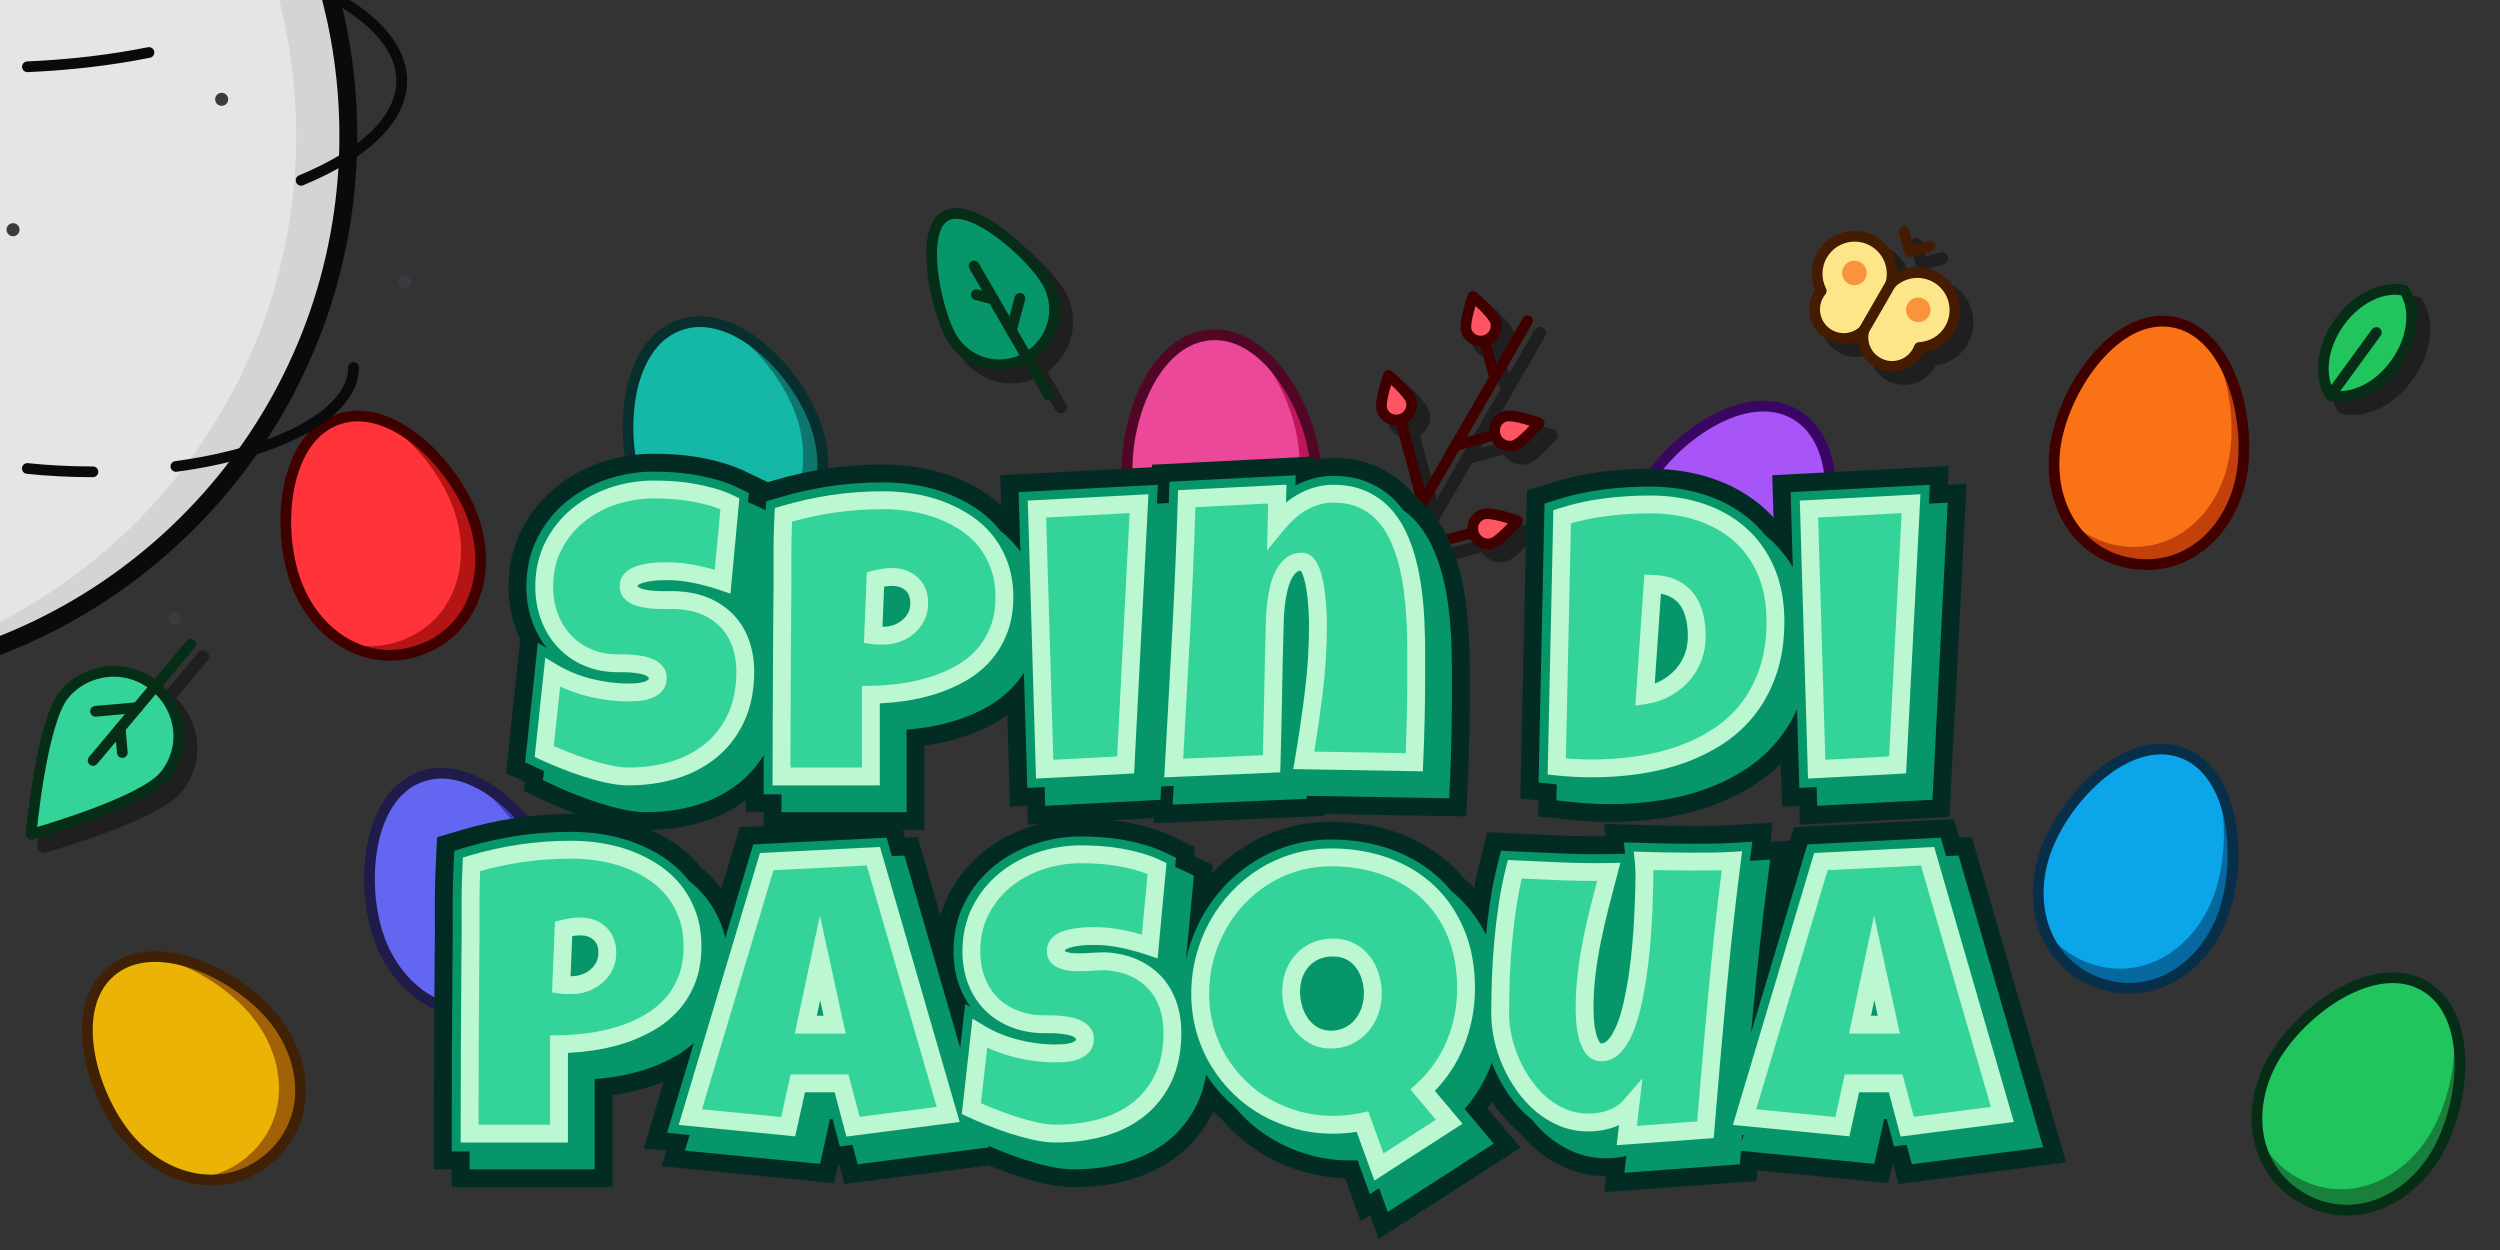 <svg id="erbokGpf6ci1" xmlns="http://www.w3.org/2000/svg" xmlns:xlink="http://www.w3.org/1999/xlink" viewBox="0 0 700 350" shape-rendering="geometricPrecision" text-rendering="geometricPrecision" project-id="707ae99ee53c45318ff18fbfdde5259d" export-id="79199442e2454411b0cd3548fece3dce" cached="false">
<rect x="0" y="0" width="700" height="350" fill="#333333" stroke="none"/>
<style><![CDATA[
#erbokGpf6ci4_to {animation: erbokGpf6ci4_to__to 6000ms linear infinite normal forwards}@keyframes erbokGpf6ci4_to__to { 0% {transform: translate(340.239px,152.455px)} 25% {transform: translate(340.239px,212.455px);animation-timing-function: cubic-bezier(0.42,0,0.58,1)} 50% {transform: translate(340.239px,152.455px);animation-timing-function: cubic-bezier(0.42,0,0.58,1)} 75% {transform: translate(340.239px,212.455px);animation-timing-function: cubic-bezier(0.42,0,0.58,1)} 100% {transform: translate(340.239px,152.455px)}} #erbokGpf6ci113_to {animation: erbokGpf6ci113_to__to 6000ms linear infinite normal forwards}@keyframes erbokGpf6ci113_to__to { 0% {transform: translate(356.63px,164.385px)} 26.667% {transform: translate(356.63px,134.385px);animation-timing-function: cubic-bezier(0.42,0,0.58,1)} 50% {transform: translate(356.63px,164.385px);animation-timing-function: cubic-bezier(0.42,0,0.58,1)} 73.333% {transform: translate(356.63px,134.385px)} 100% {transform: translate(356.63px,164.385px)}} #erbokGpf6ci138_to {animation: erbokGpf6ci138_to__to 6000ms linear infinite normal forwards}@keyframes erbokGpf6ci138_to__to { 0% {offset-distance: 0%} 16.667% {offset-distance: 25.09%;animation-timing-function: cubic-bezier(0.378,0,0.704,0.392)} 33.333% {offset-distance: 31.5%;animation-timing-function: cubic-bezier(0.362,0.259,0.681,0.629)} 50% {offset-distance: 49.97%;animation-timing-function: cubic-bezier(0.319,0.371,0.638,0.741)} 66.667% {offset-distance: 68.443%;animation-timing-function: cubic-bezier(0.296,0.608,0.622,1)} 83.333% {offset-distance: 74.859%} 100% {offset-distance: 100%}} #erbokGpf6ci168_to {animation: erbokGpf6ci168_to__to 6000ms linear infinite normal forwards}@keyframes erbokGpf6ci168_to__to { 0% {transform: translate(350px,187px)} 23.333% {transform: translate(350px,117px);animation-timing-function: cubic-bezier(0.42,0,0.58,1)} 50% {transform: translate(350px,187px);animation-timing-function: cubic-bezier(0.42,0,0.58,1)} 76.667% {transform: translate(350px,119px)} 100% {transform: translate(350px,187px)}} #erbokGpf6ci168_tr {animation: erbokGpf6ci168_tr__tr 6000ms linear infinite normal forwards}@keyframes erbokGpf6ci168_tr__tr { 0% {transform: rotate(0deg)} 23.333% {transform: rotate(-3deg)} 50% {transform: rotate(0deg)} 76.667% {transform: rotate(3deg)} 100% {transform: rotate(0deg)}}
]]></style>
<g transform="translate(0 50)"><g><g id="erbokGpf6ci4_to" transform="translate(340.239,152.455)"><g transform="translate(-340.239,-152.455)"><g><g opacity="0.4"><g><path d="M388.029,101.926c.611,2.279-.742,4.622-3.021,5.233s-4.594-.64-5.205-2.919s1.897-9.428,1.897-9.428s5.719,4.835,6.329,7.114Z"/><path d="M398.56,65.665c.611,2.279-.742,4.622-3.021,5.233s-4.594-.64-5.205-2.919s1.897-9.428,1.897-9.428s5.719,4.835,6.329,7.114Z"/><path d="M422.2,43.559c.611,2.279-.742,4.622-3.021,5.233s-4.594-.64-5.205-2.919s1.897-9.428,1.897-9.428s5.719,4.835,6.329,7.114Z"/><path d="M427.3,78.228c-2.279.611-4.622-.742-5.233-3.021s.64-4.594,2.919-5.205s9.428,1.897,9.428,1.897-4.835,5.719-7.114,6.329Z"/><path d="M421.196,105.59c-2.279.611-4.622-.742-5.233-3.021s.64-4.594,2.919-5.205s9.428,1.897,9.428,1.897-4.835,5.719-7.114,6.329Z"/></g><path d="M383.842,109.035c-1.011,0-2.004-.252-2.897-.747-1.393-.772-2.389-2.052-2.805-3.603-.694-2.591,1.306-8.648,1.935-10.443.187-.534.626-.942,1.172-1.091.546-.15,1.131-.019,1.564.346c1.438,1.216,6.184,5.385,6.88,7.983h0c.414,1.546.201,3.161-.599,4.548-.8,1.387-2.093,2.379-3.64,2.793-.534.143-1.075.214-1.612.214Zm-1.312-11.169c-.753,2.583-1.277,5.134-1.064,5.928.172.641.58,1.168,1.149,1.483.581.322,1.273.399,1.948.219.659-.176,1.209-.599,1.549-1.189.341-.59.431-1.278.255-1.936v0c-.211-.788-1.916-2.689-3.837-4.505Z"/><path d="M394.354,72.777c-2.634,0-4.973-1.702-5.683-4.353-.694-2.591,1.306-8.648,1.936-10.443.187-.534.626-.942,1.172-1.091.547-.149,1.131-.02,1.564.346c1.438,1.216,6.184,5.385,6.88,7.983.855,3.192-1.046,6.485-4.238,7.341-.548.147-1.096.217-1.631.217Zm-1.294-11.172c-.753,2.583-1.277,5.134-1.064,5.928.355,1.324,1.715,2.072,3.097,1.701c1.359-.364,2.168-1.766,1.804-3.125h-0c-.211-.788-1.916-2.689-3.837-4.505Z"/><path d="M417.994,50.672c-2.634,0-4.973-1.702-5.683-4.353-.694-2.591,1.306-8.648,1.935-10.443.187-.534.626-.942,1.172-1.091.546-.149,1.131-.019,1.563.346c1.438,1.216,6.184,5.384,6.881,7.982v0c.415,1.546.202,3.162-.598,4.548-.801,1.386-2.093,2.379-3.639,2.793-.548.147-1.096.217-1.631.217Zm-1.294-11.172c-.753,2.583-1.277,5.134-1.064,5.928.355,1.324,1.714,2.072,3.097,1.701c1.359-.364,2.168-1.766,1.804-3.124l-0-0c-.211-.788-1.916-2.689-3.837-4.505Z"/><path d="M426.196,80.095c-2.646,0-5.074-1.768-5.791-4.443-.87-3.246.947-6.458,4.135-7.313c2.594-.695,8.649,1.306,10.443,1.935.534.187.942.626,1.091,1.172.149.546.019,1.131-.346,1.563-1.216,1.438-5.384,6.184-7.983,6.881v0c-.517.139-1.038.205-1.549.205Zm1.104-1.868h.007-.007Zm-1.389-6.611c-.196,0-.358.015-.479.048-1.324.355-2.072,1.715-1.701,3.097.364,1.358,1.766,2.166,3.125,1.804v0c.788-.211,2.689-1.916,4.505-3.837-2.189-.638-4.356-1.112-5.449-1.112Z"/><path d="M420.08,107.459c-1.038,0-2.063-.272-2.987-.805-1.386-.8-2.379-2.093-2.793-3.64-.87-3.246.947-6.458,4.135-7.313c2.594-.695,8.649,1.306,10.443,1.935.534.187.942.626,1.091,1.172.149.546.019,1.131-.346,1.563-1.216,1.438-5.384,6.184-7.982,6.88v0c-.516.139-1.041.207-1.562.207Zm-.273-8.481c-.197,0-.358.015-.48.048-1.324.355-2.072,1.716-1.701,3.097.176.658.598,1.208,1.189,1.549.59.341,1.279.431,1.935.255l0-0c.788-.211,2.689-1.916,4.505-3.836-2.189-.638-4.355-1.112-5.448-1.112Z"/><path d="M378.201,136.705c-.292,0-.588-.074-.859-.231-.823-.475-1.105-1.528-.63-2.351l52.958-91.725c.475-.823,1.527-1.106,2.351-.63.823.475,1.105,1.528.63,2.351l-52.958,91.725c-.319.552-.897.861-1.492.861Z"/><path d="M393.598,110.283c-.76,0-1.456-.507-1.662-1.276-.246-.918.299-1.862,1.217-2.108l21.227-5.688c.92-.243,1.862.299,2.108,1.217s-.299,1.862-1.217,2.108l-21.227,5.688c-.149.04-.299.059-.446.059Z"/><path d="M401.66,95.468c-.76,0-1.456-.507-1.662-1.276l-5.999-22.39c-.246-.918.299-1.862,1.217-2.108.92-.244,1.862.299,2.108,1.217l5.999,22.39c.246.918-.299,1.862-1.217,2.108-.149.04-.299.059-.446.059Z"/><path d="M387.81,119.34c-.76,0-1.456-.507-1.662-1.276l-2.723-10.163c-.246-.918.299-1.862,1.217-2.108.921-.243,1.862.299,2.108,1.217l2.723,10.163c.246.918-.299,1.862-1.217,2.108-.149.04-.299.059-.446.059Z"/><path d="M411.189,79.843c-.76,0-1.456-.507-1.662-1.276-.246-.918.299-1.862,1.217-2.108l10.793-2.892c.921-.243,1.862.299,2.108,1.217s-.299,1.862-1.217,2.108l-10.793,2.892c-.149.04-.299.059-.446.059Z"/><path d="M421.85,60.489c-.76,0-1.456-.507-1.662-1.276l-2.352-8.778c-.246-.918.299-1.862,1.217-2.108.92-.243,1.862.299,2.108,1.217l2.352,8.778c.246.918-.299,1.862-1.217,2.108-.149.04-.299.059-.446.059Z"/></g><g><g><path d="M384.586,98.483c.611,2.279-.742,4.622-3.021,5.233s-4.594-.64-5.205-2.919s1.897-9.428,1.897-9.428s5.719,4.835,6.329,7.114Z" fill="#ff5562"/><path d="M395.117,62.222c.611,2.279-.742,4.622-3.021,5.233s-4.594-.64-5.205-2.919s1.897-9.428,1.897-9.428s5.719,4.835,6.329,7.114Z" fill="#ff5562"/><path d="M418.757,40.117c.611,2.279-.742,4.622-3.021,5.233s-4.594-.64-5.205-2.919s1.897-9.428,1.897-9.428s5.719,4.835,6.329,7.114Z" fill="#ff5562"/><path d="M423.858,74.785c-2.279.611-4.622-.742-5.233-3.021s.64-4.594,2.919-5.205s9.428,1.897,9.428,1.897-4.835,5.719-7.114,6.329Z" fill="#ff5562"/><path d="M417.754,102.147c-2.279.611-4.622-.742-5.233-3.021s.64-4.594,2.919-5.205s9.428,1.897,9.428,1.897-4.835,5.719-7.114,6.329Z" fill="#ff5562"/></g><path d="M384.586,98.483c.611,2.279-.742,4.622-3.021,5.233s-4.594-.64-5.205-2.919s1.897-9.428,1.897-9.428s5.719,4.835,6.329,7.114Z" fill="none" stroke="#410000" stroke-width="3" stroke-linecap="round" stroke-linejoin="round"/><path d="M395.117,62.222c.611,2.279-.742,4.622-3.021,5.233s-4.594-.64-5.205-2.919s1.897-9.428,1.897-9.428s5.719,4.835,6.329,7.114Z" fill="none" stroke="#410000" stroke-width="3" stroke-linecap="round" stroke-linejoin="round"/><path d="M418.757,40.117c.611,2.279-.742,4.622-3.021,5.233s-4.594-.64-5.205-2.919s1.897-9.428,1.897-9.428s5.719,4.835,6.329,7.114Z" fill="none" stroke="#410000" stroke-width="3" stroke-linecap="round" stroke-linejoin="round"/><path d="M423.858,74.785c-2.279.611-4.622-.742-5.233-3.021s.64-4.594,2.919-5.205s9.428,1.897,9.428,1.897-4.835,5.719-7.114,6.329Z" fill="none" stroke="#410000" stroke-width="3" stroke-linecap="round" stroke-linejoin="round"/><path d="M417.754,102.147c-2.279.611-4.622-.742-5.233-3.021s.64-4.594,2.919-5.205s9.428,1.897,9.428,1.897-4.835,5.719-7.114,6.329Z" fill="none" stroke="#410000" stroke-width="3" stroke-linecap="round" stroke-linejoin="round"/><line x1="427.718" y1="39.816" x2="374.76" y2="131.541" fill="none" stroke="#410000" stroke-width="3" stroke-linecap="round" stroke-linejoin="round"/><line x1="390.156" y1="105.119" x2="411.383" y2="99.431" fill="none" stroke="#410000" stroke-width="3" stroke-linecap="round" stroke-linejoin="round"/><line x1="398.219" y1="90.304" x2="392.219" y2="67.914" fill="none" stroke="#410000" stroke-width="3" stroke-linecap="round" stroke-linejoin="round"/><line x1="384.368" y1="114.176" x2="381.645" y2="104.013" fill="none" stroke="#410000" stroke-width="3" stroke-linecap="round" stroke-linejoin="round"/><line x1="407.747" y1="74.679" x2="418.54" y2="71.787" fill="none" stroke="#410000" stroke-width="3" stroke-linecap="round" stroke-linejoin="round"/><line x1="418.409" y1="55.325" x2="416.057" y2="46.546" fill="none" stroke="#410000" stroke-width="3" stroke-linecap="round" stroke-linejoin="round"/></g></g><g><path d="M155.845,194.887c5.482,15.062.454,31.559-14.609,37.041s-29.518-3.923-35-18.985-3.508-39.95,11.554-45.432s32.572,12.314,38.054,27.376Z" fill="#6266f1"/><path d="M130.236,167.658c8.985,5.328,16.781,15.5,20.118,24.668c5.482,15.062.454,31.559-14.609,37.041-5.657,2.059-11.229,2.017-16.271.365c6.316,3.872,13.956,5.037,21.763,2.195c15.062-5.482,20.091-21.979,14.609-37.041-4.003-10.997-14.417-23.44-25.609-27.228Z" fill="#4338ca"/><path d="M155.845,194.887c5.482,15.062.454,31.559-14.609,37.041s-29.518-3.923-35-18.985-3.508-39.95,11.554-45.432s32.572,12.314,38.054,27.376Z" fill="none" stroke="#1f1b4b" stroke-width="3" stroke-linecap="round" stroke-linejoin="round"/></g><g><path d="M622.466,206.169c-5.482,15.062-19.938,24.467-35,18.985s-20.09-21.979-14.608-37.041s22.992-32.858,38.054-27.376s17.036,30.37,11.554,45.432Z" fill="#0ca5e9"/><path d="M620.35,168.849c3.458,9.857,2.892,22.66-.445,31.828-5.482,15.062-19.938,24.467-35,18.985-5.657-2.059-9.898-5.672-12.699-10.179c2.349,7.026,7.453,12.829,15.26,15.671c15.062,5.482,29.518-3.923,35-18.985c4.003-10.997,4.023-27.224-2.116-37.319Z" fill="#0569a0"/><path d="M622.466,206.169c-5.482,15.062-19.938,24.467-35,18.985s-20.09-21.979-14.608-37.041s22.992-32.858,38.054-27.376s17.036,30.37,11.554,45.432Z" fill="none" stroke="#082f49" stroke-width="3" stroke-linecap="round" stroke-linejoin="round"/></g><g><path d="M228.235,68.456c5.482,15.062.454,31.559-14.609,37.041s-29.518-3.923-35-18.985-3.508-39.95,11.554-45.432s32.572,12.314,38.054,27.376Z" fill="#15b8a6"/><path d="M202.626,41.228c8.985,5.328,16.781,15.5,20.118,24.668c5.482,15.062.454,31.559-14.609,37.041-5.657,2.059-11.229,2.017-16.271.365c6.316,3.872,13.956,5.037,21.763,2.195c15.062-5.482,20.091-21.979,14.609-37.041-4.003-10.997-14.417-23.44-25.609-27.228Z" fill="#0e766e"/><path d="M228.235,68.456c5.482,15.062.454,31.559-14.609,37.041s-29.518-3.923-35-18.985-3.508-39.95,11.554-45.432s32.572,12.314,38.054,27.376Z" fill="none" stroke="#062f2e" stroke-width="3" stroke-linecap="round" stroke-linejoin="round"/></g><g><g opacity="0.4"><path d="M21.421,147.883c6.417-7.647,17.818-8.645,25.466-2.228s8.933,17.475,2.516,25.122-37.277,16.304-37.277,16.304s2.878-31.551,9.295-39.198Z"/><path d="M12.126,188.802c-.397,0-.788-.138-1.101-.398-.435-.362-.665-.915-.613-1.479.12-1.31,3.004-32.177,9.691-40.148v0c7.016-8.362,19.528-9.457,27.891-2.44c8.504,7.136,9.702,19.236,2.728,27.547-6.682,7.963-36.849,16.495-38.13,16.855-.153.043-.31.064-.465.064Zm10.613-39.813c-4.553,5.426-7.563,25.705-8.646,35.729c9.767-2.911,29.43-9.612,33.991-15.048c5.733-6.833,4.721-16.803-2.304-22.698-6.908-5.796-17.244-4.892-23.041,2.016v0Zm-1.319-1.106h.007-.007Z"/><path d="M29.505,168.089c-.39,0-.783-.132-1.105-.403-.728-.611-.823-1.697-.212-2.425l27.319-32.557c.611-.729,1.697-.824,2.425-.212.728.611.823,1.697.212,2.425L30.825,167.474c-.34.406-.828.615-1.32.615Z"/><path d="M30.191,154.324c-.883,0-1.634-.675-1.713-1.571-.083-.947.618-1.782,1.565-1.865l11.724-1.026c.941-.077,1.781.618,1.865,1.565.083.947-.618,1.782-1.565,1.865l-11.724,1.026c-.051.004-.102.006-.152.006Z"/><path d="M37.687,165.871c-.883,0-1.634-.675-1.713-1.571l-.597-6.823c-.083-.947.618-1.782,1.565-1.865.944-.079,1.782.618,1.865,1.565l.597,6.823c.083.947-.618,1.782-1.565,1.865-.051.004-.102.006-.152.006Z"/></g><g><path d="M17.978,144.44c6.417-7.647,17.818-8.645,25.466-2.228s8.933,17.475,2.516,25.122-37.277,16.304-37.277,16.304s2.878-31.551,9.295-39.198Z" fill="#34d399"/><path d="M17.978,144.44c6.417-7.647,17.818-8.645,25.466-2.228s8.933,17.475,2.516,25.122-37.277,16.304-37.277,16.304s2.878-31.551,9.295-39.198Z" fill="none" stroke="#062e16" stroke-width="3" stroke-linecap="round" stroke-linejoin="round"/><line x1="26.064" y1="162.925" x2="53.383" y2="130.368" fill="none" stroke="#062e16" stroke-width="3" stroke-linecap="round" stroke-linejoin="round"/><line x1="38.475" y1="148.135" x2="26.751" y2="149.16" fill="none" stroke="#062e16" stroke-width="3" stroke-linecap="round" stroke-linejoin="round"/><line x1="33.65" y1="153.885" x2="34.247" y2="160.708" fill="none" stroke="#062e16" stroke-width="3" stroke-linecap="round" stroke-linejoin="round"/></g></g><g><g opacity="0.4"><path d="M549.421,45.508c2.9-5.022,1.179-11.444-3.843-14.344-4.221-2.437-9.43-1.609-12.706,1.698c1.226-4.491-.661-9.416-4.882-11.853-5.022-2.9-11.444-1.179-14.344,3.843-1.849,3.203-1.817,6.973-.25,10.038-.28.341-.538.709-.766,1.104-2.252,3.9-.915,8.888,2.985,11.139c3.193,1.843,7.112,1.281,9.665-1.122-.805,3.412.668,7.088,3.861,8.931c3.9,2.252,8.888.916,11.14-2.985.228-.395.418-.802.573-1.215c3.437-.176,6.719-2.033,8.568-5.235Z"/><path d="M533.201,57.755c-1.675,0-3.37-.425-4.922-1.321-2.682-1.548-4.429-4.269-4.84-7.234-2.773,1.126-6.003.974-8.686-.575-2.285-1.319-3.919-3.449-4.602-5.997-.682-2.548-.332-5.21.987-7.494.087-.15.178-.299.273-.445-1.413-3.483-1.156-7.408.743-10.697c1.632-2.827,4.268-4.849,7.421-5.695c3.153-.845,6.447-.411,9.274,1.221c3.603,2.08,5.818,5.789,6.086,9.769c3.582-1.759,7.901-1.693,11.503.386c2.827,1.632,4.85,4.268,5.694,7.421.845,3.153.411,6.447-1.221,9.274v0c-1.899,3.289-5.17,5.473-8.892,5.991-.079.156-.162.309-.248.459-1.827,3.165-5.154,4.937-8.57,4.937Zm-7.921-13.465c.294,0,.592.076.86.231.658.38.989,1.146.815,1.886-.646,2.74.606,5.637,3.046,7.046c3.073,1.773,7.016.717,8.789-2.355.174-.302.326-.625.452-.96.241-.641.84-1.079,1.524-1.114c2.993-.153,5.671-1.789,7.165-4.377v0c1.173-2.031,1.484-4.397.877-6.662-.607-2.265-2.059-4.158-4.091-5.331-3.453-1.994-7.822-1.41-10.623,1.419-.551.555-1.406.67-2.084.279-.677-.391-1.006-1.19-.8-1.944c1.049-3.841-.629-7.916-4.082-9.909-2.032-1.173-4.397-1.483-6.662-.877-2.265.607-4.158,2.059-5.331,4.09-1.494,2.588-1.572,5.726-.208,8.394.312.61.233,1.347-.202,1.876-.228.277-.431.571-.604.871-1.774,3.073-.718,7.016,2.354,8.789c2.44,1.409,5.575,1.045,7.625-.885.327-.308.752-.468,1.181-.468Z"/><path d="M525.278,47.733c-.292,0-.588-.074-.859-.231-.823-.475-1.105-1.528-.63-2.351l7.592-13.15c.475-.824,1.529-1.105,2.351-.63.823.475,1.105,1.528.63,2.351L526.77,46.872c-.319.552-.898.861-1.492.861Z"/><path d="M538.083,25.603c-.76,0-1.455-.507-1.661-1.276l-1.477-5.511c-.246-.918.299-1.862,1.217-2.108.916-.244,1.862.298,2.109,1.217l1.031,3.849l4.013-1.075c.918-.242,1.862.299,2.109,1.217.246.918-.299,1.862-1.217,2.108l-5.676,1.521c-.149.04-.299.059-.447.059Z"/><circle r="3.443" transform="translate(522.675 29.867)"/><circle r="3.443" transform="translate(540.563 40.194)"/></g><g><path d="M545.978,42.065c2.9-5.022,1.179-11.444-3.843-14.344-4.221-2.437-9.43-1.609-12.706,1.698c1.226-4.491-.661-9.416-4.882-11.853-5.022-2.9-11.444-1.179-14.344,3.843-1.849,3.203-1.817,6.973-.25,10.038-.28.341-.538.709-.766,1.104-2.252,3.9-.915,8.888,2.985,11.139c3.193,1.843,7.112,1.281,9.665-1.122-.805,3.412.668,7.088,3.861,8.931c3.9,2.252,8.888.916,11.14-2.985.228-.395.418-.802.573-1.215c3.437-.176,6.719-2.033,8.568-5.235Z" fill="#fde68a"/><path d="M545.978,42.065c2.9-5.022,1.179-11.444-3.843-14.344-4.221-2.437-9.43-1.609-12.706,1.698c1.226-4.491-.661-9.416-4.882-11.853-5.022-2.9-11.444-1.179-14.344,3.843-1.849,3.203-1.817,6.973-.25,10.038-.28.341-.538.709-.766,1.104-2.252,3.9-.915,8.888,2.985,11.139c3.193,1.843,7.112,1.281,9.665-1.122-.805,3.412.668,7.088,3.861,8.931c3.9,2.252,8.888.916,11.14-2.985.228-.395.418-.802.573-1.215c3.437-.176,6.719-2.033,8.568-5.235Z" fill="none" stroke="#451b02" stroke-width="3" stroke-linecap="round" stroke-linejoin="round"/><line x1="529.428" y1="29.42" x2="521.836" y2="42.569" fill="none" stroke="#451b02" stroke-width="3" stroke-linecap="round" stroke-linejoin="round"/><polyline points="533.165,14.927 534.641,20.439 540.318,18.918" fill="none" stroke="#451b02" stroke-width="3" stroke-linecap="round" stroke-linejoin="round"/><circle r="3.443" transform="translate(519.232 26.424)" fill="#fb923c"/><circle r="3.443" transform="translate(537.12 36.752)" fill="#fb923c"/></g></g><g><g opacity="0.4"><path d="M674.329,55.099c4.916-6.96,5.688-15.212,2.382-20.324-5.923-1.406-13.442,2.082-18.357,9.042-4.916,6.96-5.688,15.212-2.382,20.324c5.923,1.406,13.442-2.082,18.357-9.042Z"/><path d="M658.721,66.177c-1.068,0-2.122-.118-3.146-.361-.432-.103-.807-.368-1.048-.74-3.801-5.877-2.828-14.82,2.421-22.252c5.249-7.433,13.352-11.339,20.161-9.724.431.103.807.368,1.048.74c3.801,5.877,2.828,14.819-2.421,22.252-4.46,6.315-10.979,10.085-17.015,10.085Zm-1.662-3.574c5.251.845,11.674-2.562,15.865-8.497v0c4.191-5.934,5.252-13.124,2.701-17.793-5.25-.838-11.673,2.562-15.865,8.497-4.191,5.935-5.252,13.124-2.701,17.793Z"/><path d="M655.972,65.174c-.211,0-.424-.065-.608-.198-.461-.336-.562-.982-.226-1.443l12.84-17.599c.338-.461.983-.561,1.443-.226.461.336.562.982.226,1.443l-12.84,17.599c-.202.277-.517.424-.835.424Z"/></g><g><path d="M670.887,51.657c4.916-6.96,5.688-15.212,2.382-20.324-5.923-1.406-13.442,2.082-18.357,9.042-4.916,6.96-5.688,15.212-2.382,20.324c5.923,1.406,13.442-2.082,18.357-9.042Z" fill="#22c55d"/><path d="M670.887,51.657c4.916-6.96,5.688-15.212,2.382-20.324-5.923-1.406-13.442,2.082-18.357,9.042-4.916,6.96-5.688,15.212-2.382,20.324c5.923,1.406,13.442-2.082,18.357-9.042Z" fill="none" stroke="#062e16" stroke-width="3" stroke-linecap="round" stroke-linejoin="round"/><line x1="652.53" y1="60.699" x2="665.369" y2="43.1" fill="none" stroke="#062e16" stroke-width="3" stroke-linecap="round" stroke-linejoin="round"/></g></g><g><g opacity="0.4"><path d="M58.49,28.886C50.782,25.254,42.521,25.926,38.061,30.07c-.356,6.077,4.385,12.876,12.092,16.508c7.708,3.632,15.969,2.96,20.429-1.184.356-6.077-4.385-12.876-12.092-16.508Z"/><path d="M60.328,50.682c-3.519,0-7.286-.84-10.909-2.548-8.232-3.879-13.487-11.18-13.078-18.166.026-.442.222-.859.547-1.161c5.128-4.762,14.102-5.359,22.334-1.48v0C67.455,31.207,72.71,38.508,72.301,45.494c-.026.442-.222.858-.547,1.16-2.871,2.668-6.948,4.028-11.426,4.028ZM39.764,30.872c.083,5.318,4.55,11.051,11.123,14.148c6.572,3.098,13.838,2.893,17.992-.43-.083-5.318-4.55-11.051-11.122-14.148-6.572-3.098-13.837-2.893-17.993.43Z"/><path d="M70.581,46.426c-.153,0-.308-.034-.454-.106L50.567,36.733c-.512-.251-.724-.869-.473-1.382s.87-.725,1.382-.473l19.561,9.588c.512.251.724.869.473,1.382-.18.366-.546.578-.928.578Z"/></g><g><path d="M55.047,25.443c-7.708-3.632-15.969-2.96-20.429,1.184-.356,6.077,4.385,12.876,12.092,16.508c7.708,3.632,15.969,2.96,20.429-1.184.356-6.077-4.385-12.876-12.092-16.508Z" fill="#22c55d"/><path d="M55.047,25.443c-7.708-3.632-15.969-2.96-20.429,1.184-.356,6.077,4.385,12.876,12.092,16.508c7.708,3.632,15.969,2.96,20.429-1.184.356-6.077-4.385-12.876-12.092-16.508Z" fill="none" stroke="#062e16" stroke-width="3" stroke-linecap="round" stroke-linejoin="round"/><line x1="67.14" y1="41.951" x2="47.579" y2="32.363" fill="none" stroke="#062e16" stroke-width="3" stroke-linecap="round" stroke-linejoin="round"/></g></g><g><g opacity="0.4"><path d="M296.646,32.396c4.273,7.4,1.737,16.863-5.663,21.135s-16.863,1.737-21.135-5.663-9.116-29.643-1.715-33.916s24.242,11.043,28.514,18.443Z"/><path d="M283.275,57.333c-1.493,0-2.996-.196-4.478-.593-4.436-1.189-8.143-4.034-10.44-8.011-4.107-7.114-10.126-31.048-1.086-36.267c4.963-2.866,12.157,1.113,17.318,4.954c5.571,4.147,11.142,9.952,13.547,14.119c2.296,3.977,2.906,8.61,1.718,13.047-1.188,4.436-4.034,8.144-8.011,10.44-2.649,1.53-5.59,2.311-8.569,2.311ZM271.132,14.941c-.834,0-1.554.165-2.139.503-5.806,3.352-2.018,24.006,2.346,31.564c1.837,3.181,4.802,5.456,8.35,6.407c3.549.951,7.254.463,10.435-1.374c3.181-1.836,5.456-4.801,6.407-8.35.951-3.548.463-7.254-1.374-10.435v0c-1.854-3.211-6.784-8.734-12.621-13.079-4.573-3.404-8.624-5.237-11.403-5.237Z"/><path d="M297.034,65.731c-.595,0-1.174-.309-1.492-.861L274.703,28.777c-.475-.823-.193-1.876.63-2.351.823-.476,1.876-.193,2.351.63L298.523,63.149c.475.823.193,1.876-.63,2.351-.271.157-.567.231-.859.231Z"/><path d="M286.614,46.996c-.088,0-.179-.011-.268-.035-.551-.148-.878-.714-.73-1.265l2.407-8.984c.148-.551.715-.873,1.265-.73.551.148.878.714.73,1.265l-2.407,8.984c-.123.461-.541.765-.997.765Z"/><path d="M281.568,38.255c-.088,0-.178-.011-.268-.035l-4.757-1.274c-.551-.148-.878-.714-.73-1.265.147-.551.713-.874,1.265-.731l4.757,1.274c.551.148.878.714.73,1.265-.123.462-.541.766-.997.766Z"/></g><g><path d="M293.204,28.954c4.273,7.4,1.737,16.863-5.663,21.135s-16.863,1.737-21.135-5.663-9.116-29.643-1.715-33.916s24.242,11.043,28.514,18.443Z" fill="#079669"/><path d="M293.204,28.954c4.273,7.4,1.737,16.863-5.663,21.135s-16.863,1.737-21.135-5.663-9.116-29.643-1.715-33.916s24.242,11.043,28.514,18.443Z" fill="none" stroke="#062e16" stroke-width="3" stroke-linecap="round" stroke-linejoin="round"/><line x1="293.59" y1="60.567" x2="272.752" y2="24.474" fill="none" stroke="#062e16" stroke-width="3" stroke-linecap="round" stroke-linejoin="round"/><line x1="283.171" y1="42.521" x2="285.578" y2="33.536" fill="none" stroke="#062e16" stroke-width="3" stroke-linecap="round" stroke-linejoin="round"/><line x1="278.125" y1="33.78" x2="273.367" y2="32.506" fill="none" stroke="#062e16" stroke-width="3" stroke-linecap="round" stroke-linejoin="round"/></g></g></g></g><g id="erbokGpf6ci113_to" transform="translate(356.63,164.385)"><g transform="translate(-356.63,-164.385)"><g><path d="M368.345,80.094c1.397,15.968-7.73,30.601-23.698,31.998s-27.497-11.429-28.894-27.397s6.952-39.497,22.919-40.894s28.275,20.325,29.672,36.293Z" fill="#ec4899"/><path d="M350.656,47.165c7.3,7.472,12.197,19.315,13.048,29.034c1.397,15.968-7.73,30.601-23.698,31.998-5.997.525-11.368-.958-15.812-3.859c5.098,5.375,12.177,8.477,20.453,7.753c15.968-1.397,25.095-16.03,23.698-31.998-1.02-11.658-7.859-26.373-17.689-32.929Z" fill="#be185d"/><path d="M368.345,80.094c1.397,15.968-7.73,30.601-23.698,31.998s-27.497-11.429-28.894-27.397s6.952-39.497,22.919-40.894s28.275,20.325,29.672,36.293Z" fill="none" stroke="#500624" stroke-width="3" stroke-linecap="round" stroke-linejoin="round"/></g><g><path d="M506.134,112.749c-8.014,13.881-23.884,20.633-37.765,12.619s-15.969-25.134-7.954-39.015s28.349-28.367,42.23-20.352s11.504,32.867,3.489,46.748Z" fill="#a855f7"/><path d="M510.531,75.629c1.694,10.308-1.087,22.818-5.965,31.267-8.014,13.881-23.884,20.633-37.765,12.619-5.214-3.01-8.763-7.305-10.739-12.23c1.094,7.327,5.112,13.929,12.307,18.083c13.882,8.015,29.751,1.263,37.765-12.619c5.851-10.135,8.689-26.111,4.397-37.12Z" fill="#7e22ce"/><path d="M506.134,112.749c-8.014,13.881-23.884,20.633-37.765,12.619s-15.969-25.134-7.954-39.015s28.349-28.367,42.23-20.352s11.504,32.867,3.489,46.748Z" fill="none" stroke="#3a0664" stroke-width="3" stroke-linecap="round" stroke-linejoin="round"/></g><g><path d="M132.426,94.875c5.482,15.062.454,31.559-14.609,37.041s-29.518-3.923-35-18.985-3.508-39.95,11.554-45.432s32.572,12.314,38.054,27.376Z" fill="#ff333a"/><path d="M106.817,67.647c8.985,5.328,16.781,15.5,20.118,24.668c5.482,15.062.454,31.559-14.609,37.041-5.657,2.059-11.229,2.017-16.271.365c6.316,3.872,13.956,5.037,21.763,2.195c15.062-5.482,20.091-21.979,14.609-37.041-4.003-10.997-14.417-23.44-25.609-27.228Z" fill="#b41414"/><path d="M132.426,94.875c5.482,15.062.454,31.559-14.609,37.041s-29.518-3.923-35-18.985-3.508-39.95,11.554-45.432s32.572,12.314,38.054,27.376Z" fill="none" stroke="#410000" stroke-width="3" stroke-linecap="round" stroke-linejoin="round"/></g><g><path d="M682.328,272.799c-8.014,13.881-23.884,20.633-37.765,12.619s-15.969-25.134-7.954-39.015s28.349-28.367,42.23-20.352s11.504,32.867,3.489,46.748Z" fill="#22c55d"/><path d="M686.724,235.679c1.694,10.308-1.087,22.818-5.965,31.267-8.014,13.881-23.884,20.633-37.765,12.619-5.214-3.01-8.763-7.305-10.739-12.23c1.094,7.327,5.112,13.929,12.307,18.083c13.882,8.015,29.751,1.263,37.765-12.619c5.851-10.135,8.689-26.111,4.397-37.12Z" fill="#17803d"/><path d="M682.328,272.799c-8.014,13.881-23.884,20.633-37.765,12.619s-15.969-25.134-7.954-39.015s28.349-28.367,42.23-20.352s11.504,32.867,3.489,46.748Z" fill="none" stroke="#062e16" stroke-width="3" stroke-linecap="round" stroke-linejoin="round"/></g><g><path d="M76.218,234.676c10.303,12.279,11.22,29.5-1.059,39.803s-29.079,6.409-39.382-5.869-16.96-36.341-4.681-46.644s34.819.431,45.122,12.71Z" fill="#ebb305"/><path d="M42.84,217.848c10.265,1.933,21.07,8.825,27.341,16.299c10.303,12.279,11.22,29.5-1.059,39.804-4.612,3.87-9.862,5.736-15.165,5.908c7.259,1.478,14.837-.04,21.201-5.38c12.279-10.303,11.362-27.525,1.059-39.804-7.522-8.965-21.565-17.096-33.377-16.827Z" fill="#a16207"/><path d="M76.218,234.676c10.303,12.279,11.22,29.5-1.059,39.803s-29.079,6.409-39.382-5.869-16.96-36.341-4.681-46.644s34.819.431,45.122,12.71Z" fill="none" stroke="#412105" stroke-width="3" stroke-linecap="round" stroke-linejoin="round"/></g><g><path d="M627.668,82.909c-2.783,15.785-15.386,27.558-31.172,24.774s-23.602-18.156-20.818-33.941s16.937-36.352,32.722-33.568s22.051,26.95,19.268,42.736Z" fill="#f97316" stroke="#411406" stroke-width="0.312" stroke-miterlimit="10"/><path d="M619.104,46.524c5.117,9.107,6.783,21.813,5.089,31.422-2.783,15.785-15.386,27.558-31.172,24.774-5.929-1.045-10.733-3.867-14.274-7.819c3.534,6.511,9.568,11.34,17.749,12.783c15.786,2.783,28.388-8.989,31.172-24.774c2.032-11.525-.766-27.509-8.564-36.385Z" fill="#c2410b"/><path d="M627.668,82.909c-2.783,15.785-15.386,27.558-31.172,24.774s-23.602-18.156-20.818-33.941s16.937-36.352,32.722-33.568s22.051,26.95,19.268,42.736Z" fill="none" stroke="#410000" stroke-width="3" stroke-linecap="round" stroke-linejoin="round"/></g></g></g><g id="erbokGpf6ci138_to" style="offset-path:path('M350,141.842C263.403,141.531,115,138.481,115,154.158C115.301,158.266,138.674,157.483,174.86,156.439C219.924,157.383,284.874,157.37,349.828,156.551C414.755,156.839,479.686,156.302,524.825,155.327C561.419,156.348,585,157.423,585,154.158C585,136.842,440.61,140.466,350,141.842');offset-rotate:0deg"><g transform="translate(-350,-141.842)"><path d="M443.256,44.372c.167-.556.306-1.116.41-1.679.165-.898.252-1.804.252-2.719c0-15.714-24.836-29.107-59.662-34.243-9.833-1.45-20.462-2.243-31.554-2.243-49.549,0-89.87,15.803-91.182,35.496-.022.329-.034.659-.034.99s.012.661.034.99c1.312,19.693,41.632,35.496,91.182,35.496c32.787,0,61.529-6.921,77.607-17.308c6.8-4.393,11.333-9.407,12.947-14.78Z" fill="#e5e5e5"/><path d="M443.256,44.372c-1.857,7.991-2.84,16.317-2.84,24.873c0,7.475.559,14.817,2.18,21.829.506,2.188,1.079,4.367,1.551,6.577c2.212,10.363,3.385,21.11,3.385,32.133c0,8.455-.696,16.747-2.013,24.83-11.335,69.562-69.496,123.387-141.078,128.07c14.265-20.611,22.629-45.618,22.629-72.582c0-29.944-9.018-58.567-27.569-79.254-3.475-3.875-7.187-7.537-10.424-11.622-17.068-21.535-27.331-48.704-27.556-78.263c1.312,19.693,41.632,35.496,91.182,35.496c32.787,0,61.529-6.921,77.607-17.308c6.8-4.393,11.333-9.407,12.947-14.78" fill="#e5e5e5"/><path d="M384.256,5.73c-9.833-1.45-20.462-2.243-31.554-2.243-2.485,0-4.946.042-7.381.12c8.488.266,16.655.991,24.332,2.123c34.826,5.136,59.662,18.529,59.662,34.243c0,.915-.087,1.821-.252,2.719-.104.564-.243,1.123-.41,1.679-1.614,5.373-6.147,10.386-12.947,14.78-14.88,9.613-40.61,16.253-70.352,17.19c2.424.077,4.874.118,7.348.118c32.787,0,61.529-6.921,77.607-17.308c6.8-4.393,11.333-9.407,12.947-14.78.167-.556.306-1.116.41-1.679.165-.898.252-1.804.252-2.719c0-15.714-24.836-29.107-59.662-34.243Z" fill="#d4d4d4"/><path d="M276.124,40.963c-.022-.329-.034-.659-.034-.99s.012-.661.034-.99c1.246-18.705,37.687-33.899,83.801-35.377-2.384-.075-4.79-.12-7.222-.12-49.549,0-89.87,15.803-91.182,35.496-.022.329-.034.659-.034.99s.012.661.034.99c1.312,19.693,41.632,35.496,91.182,35.496c2.443,0,4.86-.043,7.255-.118-46.129-1.471-82.587-16.668-83.833-35.378Z" fill="#fff"/><path d="M444.146,97.65c-.472-2.21-1.045-4.389-1.551-6.577-1.621-7.012-2.18-14.354-2.18-21.829c0-8.556.983-16.882,2.84-24.873-1.614,5.373-6.147,10.386-12.947,14.78-1.322.854-2.737,1.682-4.225,2.487-.173,2.514-.271,5.048-.271,7.606c0,7.475.559,14.817,2.18,21.829.506,2.188,1.079,4.367,1.551,6.577c2.212,10.363,3.385,21.11,3.385,32.133c0,8.455-.696,16.747-2.013,24.83-10.484,64.34-61.03,115.212-125.201,126.193-.419.629-.843,1.255-1.273,1.877c71.582-4.683,129.743-58.508,141.078-128.07c1.317-8.083,2.013-16.375,2.013-24.83c0-11.023-1.174-21.77-3.385-32.133Z" fill="#d4d4d4"/><path d="M320.318,280.807c13.487-20.245,21.355-44.554,21.355-70.705c0-29.944-9.018-58.567-27.569-79.254-3.475-3.875-7.187-7.537-10.424-11.622-13.168-16.615-22.28-36.584-25.863-58.416-9.853-5.655-15.806-12.479-16.297-19.847.225,29.56,10.488,56.728,27.556,78.263c3.237,4.085,6.949,7.746,10.424,11.622c18.55,20.687,27.569,49.31,27.569,79.254c0,26.964-8.364,51.97-22.629,72.582c5.373-.352,10.669-.985,15.877-1.877Z" fill="#fff"/><path d="M327.323,38.983c0-1.411.715-2.754,2.007-3.977c3.877-3.667,12.954-6.24,23.533-6.24" fill="none" stroke="#0a0a0a" stroke-width="3" stroke-linecap="round" stroke-linejoin="round"/><path d="M352.864,57.956c-8.532,0-16.537-.901-23.454-2.478" fill="none" stroke="#0a0a0a" stroke-width="3" stroke-linecap="round" stroke-linejoin="round"/><path d="M352.864,20.01c6.918,0,13.491.592,19.417,1.657c9.028,1.622,16.557,4.341,21.528,7.732c4.123,2.812,6.486,6.087,6.486,9.583" fill="none" stroke="#0a0a0a" stroke-width="3" stroke-linecap="round" stroke-linejoin="round"/><path d="M283.54,38.983c0-11.02,16.07-20.538,39.348-25.01" fill="none" stroke="#0a0a0a" stroke-width="3" stroke-linecap="round" stroke-linejoin="round"/><path d="M413.821,25.765c5.336,3.929,8.367,8.432,8.367,13.218c0,11.707-18.136,21.719-43.783,25.787" fill="none" stroke="#0a0a0a" stroke-width="3" stroke-linecap="round" stroke-linejoin="round"/><path d="M327.324,110.014c-46.086-3.629-80.847-19.88-80.847-39.378c0-5.364,2.631-10.482,7.404-15.159" fill="none" stroke="#0a0a0a" stroke-width="3" stroke-linecap="round" stroke-linejoin="round"/><path d="M391.707,106.539c-10.436,2.092-21.912,3.477-34.033,3.999" fill="none" stroke="#0a0a0a" stroke-width="3" stroke-linecap="round" stroke-linejoin="round"/><path d="M442.884,90.61c12.319,6.665,19.602,14.91,19.602,23.835c0,10.834-10.732,20.666-28.176,27.887" fill="none" stroke="#0a0a0a" stroke-width="3" stroke-linecap="round" stroke-linejoin="round"/><path d="M376.021,223.953c-6.345,0-12.502-.324-18.371-.933" fill="none" stroke="#0a0a0a" stroke-width="3" stroke-linecap="round" stroke-linejoin="round"/><path d="M448.994,194.764c0,12.873-20.834,23.8-49.751,27.68" fill="none" stroke="#0a0a0a" stroke-width="3" stroke-linecap="round" stroke-linejoin="round"/><path d="M342.095,263.555c-19.727-2.01-34.317-9.163-34.317-17.68c0-5.782,6.724-10.935,17.214-14.277" fill="none" stroke="#0a0a0a" stroke-width="3" stroke-linecap="round" stroke-linejoin="round"/><path d="M443.256,44.372c.167-.556.306-1.116.41-1.679.165-.898.252-1.804.252-2.719c0-15.714-24.836-29.107-59.662-34.243-9.833-1.45-20.462-2.243-31.554-2.243-49.549,0-89.87,15.803-91.182,35.496-.022.329-.034.659-.034.99s.012.661.034.99c1.312,19.693,41.632,35.496,91.182,35.496c32.787,0,61.529-6.921,77.607-17.308c6.8-4.393,11.333-9.407,12.947-14.78Z" fill="none" stroke="#0a0a0a" stroke-width="5" stroke-linecap="round" stroke-linejoin="round"/><path d="M443.256,44.372c-1.857,7.991-2.84,16.317-2.84,24.873c0,7.475.559,14.817,2.18,21.829.506,2.188,1.079,4.367,1.551,6.577c2.212,10.363,3.385,21.11,3.385,32.133c0,8.455-.696,16.747-2.013,24.83-11.335,69.562-69.496,123.387-141.078,128.07c14.265-20.611,22.629-45.618,22.629-72.582c0-29.944-9.018-57.837-27.569-78.523-3.475-3.875-7.187-8.997-10.424-13.082-17.068-21.535-27.331-47.973-27.556-77.533c1.312,19.693,41.632,35.496,91.182,35.496c32.787,0,61.529-6.921,77.607-17.308c6.8-4.393,11.333-9.407,12.947-14.78" fill="none" stroke="#0a0a0a" stroke-width="5" stroke-linecap="round" stroke-linejoin="round"/><circle r="1.824" transform="translate(273.333 134.254)" fill="#383b40"/><circle r="1.824" transform="translate(309.841 90.444)" fill="#383b40"/><circle r="1.824" transform="translate(412.064 119.651)" fill="#383b40"/><circle r="1.824" transform="translate(353.651 156.159)" fill="#383b40"/><circle r="1.824" transform="translate(463.176 170.762)" fill="#383b40"/><circle r="1.824" transform="translate(458.795 72.92)" fill="#383b40"/><circle r="1.824" transform="translate(419.366 2.824)" fill="#383b40"/><circle r="1.824" transform="translate(236.824 24.729)" fill="#383b40"/><circle r="1.824" transform="translate(317.143 214.572)" fill="#383b40"/><circle r="1.824" transform="translate(398.921 264.954)" fill="#383b40"/></g></g></g><g id="erbokGpf6ci168_to" transform="translate(350,187)"><g id="erbokGpf6ci168_tr" transform="rotate(0)"><g transform="translate(-350,-187)"><g><g><g><path d="M181.017,182.407c-2.467,0-5.139-.315-7.939-.937-2.396-.531-4.848-1.204-7.29-1.997-2.358-.767-4.67-1.607-6.869-2.499l-.003-.001c-2.188-.888-4.071-1.7-5.753-2.483l-6.48-3.019.271-2.545-5.272-2.455l4.002-37.473c-.415-.854-.796-1.735-1.141-2.642-1.432-3.757-2.158-7.837-2.158-12.124c0-5.794,1.224-11.14,3.637-15.89c2.317-4.564,5.472-8.51,9.375-11.728c3.774-3.108,8.129-5.513,12.944-7.149c4.714-1.601,9.645-2.411,14.659-2.411c1.969,0,4.019.07,6.095.21c2.212.149,4.434.418,6.61.799c2.17.379,4.329.873,6.417,1.468c2.289.655,4.492,1.485,6.561,2.473l6.302,3.006-.234,2.503l5.234,2.497-3.103,33.144c2.137,2.523,3.803,5.454,4.959,8.728c1.216,3.441,1.833,7.21,1.833,11.199c0,6.346-1.171,12.089-3.479,17.069-2.325,5.021-5.587,9.284-9.694,12.669-3.951,3.258-8.59,5.722-13.786,7.319-4.894,1.506-10.175,2.269-15.696,2.269Z" fill="#022c23"/><path d="M258.847,182.407h-45.029v-5h-5v-10c0-4.099.009-8.089.027-11.972l.107-23.043c.018-3.879.044-7.885.08-12.017.07-4.329.089-8.657.054-12.938-.037-4.528.057-9.164.28-13.776l.343-7.083l6.798-2.02c5.003-1.486,10.092-2.619,15.127-3.368c5.05-.748,10.313-1.128,15.65-1.128c3.278,0,6.6.27,9.872.8c3.424.557,6.753,1.45,9.899,2.655c3.207,1.228,6.243,2.793,9.021,4.652c2.908,1.947,5.476,4.29,7.64,6.972c1.976,1.606,3.745,3.398,5.272,5.343c2.243,2.855,4.024,6.122,5.297,9.713c1.291,3.648,1.944,7.662,1.944,11.936c0,4.694-.75,9.016-2.23,12.844-1.472,3.806-3.539,7.21-6.144,10.123-2.524,2.825-5.518,5.229-8.893,7.14-3.03,1.715-6.304,3.134-9.729,4.216-3.293,1.042-6.747,1.817-10.263,2.304-.041.006-.083.012-.125.018v23.63Zm-11.465-63.447c.002.02.008.072.025.147l.449-.105-.009-.042h.188-.188l-.188-.894c-.009.014-.017.026-.023.04-.204.402-.252.741-.254.848v.006v0Z" fill="#022c23"/><path d="M323.038,180.511l.295-5.229-5.297.229.624-11.033c.712-12.569,1.407-25.243,2.066-37.67.654-12.335,1.184-24.947,1.575-37.486l.287-9.208l45.327-2.305-.025.979c1.765-.366,3.587-.552,5.441-.552c4.415,0,8.455.788,12.009,2.341c3.495,1.529,6.563,3.657,9.121,6.325.682.711,1.344,1.478,1.98,2.292c1.086.839,2.097,1.745,3.021,2.709c2.386,2.49,4.388,5.428,5.954,8.734c1.377,2.912,2.498,6.034,3.333,9.283.783,3.055,1.387,6.268,1.796,9.554.389,3.136.654,6.262.792,9.298.131,2.932.197,5.811.197,8.56v7.145c0,4.103-.046,8.218-.138,12.23-.089,3.981-.227,8.077-.409,12.17l-.434,9.722-39.768-.69-.015.543-47.734,2.059Z" fill="#022c23"/><path d="M450.775,180.151c-1.86,0-3.71-.051-5.498-.15-1.779-.098-3.611-.247-5.446-.443l-9.134-.976.096-4.455-5.096-.545l1.855-86.26l6.81-2.168c4.501-1.434,9.199-2.461,13.965-3.054c4.563-.568,9.162-.855,13.669-.855c6.171,0,11.987.896,17.287,2.661c5.57,1.856,10.485,4.659,14.607,8.33c1.396,1.242,2.715,2.614,3.935,4.09.378.31.728.608,1.066.91c4.207,3.749,7.512,8.391,9.821,13.797c2.263,5.293,3.41,11.342,3.41,17.976c0,6.038-.814,11.611-2.421,16.565-1.628,5.019-3.959,9.559-6.929,13.494-2.963,3.928-6.542,7.321-10.637,10.081-3.854,2.598-8.109,4.751-12.65,6.399-4.399,1.599-9.122,2.784-14.036,3.524-4.749.715-9.687,1.078-14.675,1.078Z" fill="#022c23"/><path d="M171.517,282.407h-45.029v-5h-5v-10c0-8.214.018-16.393.054-24.537.035-8.142.089-16.355.161-24.642.07-4.33.089-8.658.054-12.938-.037-4.528.057-9.164.28-13.776l.343-7.083l6.798-2.02c5.003-1.486,10.092-2.619,15.127-3.368c5.05-.748,10.313-1.128,15.65-1.128c3.278,0,6.6.27,9.872.8c3.424.557,6.753,1.45,9.899,2.655c3.207,1.228,6.243,2.793,9.021,4.652c2.908,1.946,5.476,4.29,7.639,6.971c1.978,1.607,3.748,3.4,5.276,5.347c2.235,2.846,4.014,6.097,5.287,9.661c1.296,3.638,1.951,7.668,1.951,11.984c0,4.694-.75,9.016-2.23,12.844-1.478,3.82-3.555,7.228-6.174,10.13-2.503,2.776-5.47,5.16-8.812,7.077-3.046,1.747-6.336,3.184-9.778,4.271-3.294,1.041-6.746,1.816-10.259,2.304l-.129.018v25.778Zm-11.465-65.596c.002.02.008.072.025.147l.449-.105-.009-.042h.188-.188l-.188-.894c-.009.014-.017.026-.023.04-.204.402-.252.742-.254.848v.006v0Zm20.878-11.121c.006.006.011.013.017.02-.006-.007-.011-.014-.017-.02Z" fill="#022c23"/><path d="M236.434,281.514l-1.449-5.459-.291.038-1.15,5.198-48.296-4.735l1.309-4.381-6.311-.618l26.875-89.943l44.823-2.258l1.501,5.177l3.5-.176l26.397,91.104-46.908,6.053Z" fill="#022c23"/><path d="M300.616,282.407c-2.469,0-5.141-.315-7.94-.937-2.386-.529-4.837-1.201-7.285-1.995-2.371-.771-4.681-1.611-6.871-2.499-2.19-.889-4.072-1.702-5.758-2.486l-6.519-3.036.285-2.538-5.284-2.462l3.998-35.625c-.379-.762-.729-1.547-1.05-2.353-1.465-3.689-2.209-7.76-2.209-12.095c0-5.793,1.223-11.138,3.634-15.888c2.323-4.57,5.479-8.517,9.381-11.731c3.768-3.104,8.122-5.51,12.941-7.147c4.714-1.601,9.645-2.411,14.659-2.411c1.969,0,4.019.07,6.095.21c2.211.149,4.433.418,6.61.799c2.172.379,4.33.873,6.417,1.468c2.289.655,4.492,1.486,6.561,2.473l6.302,3.006-.234,2.503l5.234,2.497-3.012,32.176c2.093,2.5,3.728,5.393,4.867,8.618c1.218,3.448,1.834,7.216,1.834,11.202c0,6.382-1.186,12.104-3.525,17.009-2.365,4.954-5.678,9.117-9.846,12.379-3.992,3.119-8.656,5.427-13.869,6.865-4.807,1.326-9.993,1.999-15.416,1.999Zm-2.916-47.574h-.002.002Z" transform="translate(0 0)" fill="#022c23"/><path d="M386.004,296.944l-2.427-6.659-2.572,1.659-4.386-12.033c-3.752-.12-7.416-.662-10.913-1.616-3.931-1.072-7.682-2.607-11.147-4.564-3.513-1.985-6.747-4.424-9.618-7.25-.892-.877-1.773-1.826-2.675-2.883-.863-.732-1.615-1.418-2.326-2.118-2.845-2.798-5.333-5.962-7.392-9.4-2.082-3.478-3.702-7.279-4.816-11.3-1.114-4.028-1.679-8.26-1.679-12.581c0-4.242.535-8.432,1.591-12.45c1.044-3.978,2.561-7.79,4.508-11.33c1.96-3.557,4.352-6.848,7.113-9.787c2.779-2.961,5.934-5.554,9.374-7.703c3.475-2.172,7.268-3.873,11.273-5.058c4.054-1.198,8.351-1.807,12.771-1.807c6.688,0,12.977,1.051,18.689,3.123c5.913,2.146,11.098,5.305,15.414,9.388c1.102,1.043,2.172,2.182,3.192,3.396.653.547,1.251,1.076,1.808,1.604v0c4.349,4.114,7.769,9.155,10.165,14.982c2.352,5.725,3.544,12.163,3.544,19.138c0,6.722-1.271,13.237-3.779,19.364-1.36,3.322-3.091,6.445-5.175,9.347l9.19,10.922-39.729,25.617Zm5.094-35.714l.12.331.103-.066-.223-.265Z" fill="#022c23"/><path d="M449.163,283.801l.526-4.5c-.201-.002-.401-.006-.601-.012-3.692-.064-7.241-.812-10.55-2.219-3.062-1.3-5.913-3.062-8.47-5.235-1.618-1.374-3.158-2.938-4.589-4.659-.143-.115-.281-.23-.42-.348-2.405-2.044-4.6-4.452-6.51-7.149-1.812-2.56-3.365-5.299-4.617-8.143-1.243-2.826-2.206-5.752-2.863-8.699-.676-3.035-1.019-6.043-1.019-8.945c0-3.337.065-6.83.195-10.382.131-3.624.369-7.311.707-10.952.339-3.651.788-7.318,1.334-10.898.564-3.698,1.288-7.306,2.151-10.718l2.008-7.938l8.178.402c4.339.214,8.696.41,13.071.586c3.941.161,7.908.219,11.799.167l-.346-3.477l11.389.354c2.274.07,4.531.122,6.771.156c3.98.064,8.001.068,12.07.027c1.643-.017,3.312-.074,4.968-.171l12.037-.708-.683,5.334l5.681-.334-1.529,11.959c-1.59,12.435-2.968,24.974-4.097,37.27-1.136,12.365-2.235,25.01-3.268,37.583l-.701,8.53-42.625,3.119Zm35.255-97.583h-.033.033Z" transform="translate(0 0)" fill="#022c23"/><path d="M531.604,281.514l-1.449-5.459-.291.038-1.15,5.198-48.296-4.735l1.309-4.381-6.311-.618l26.875-89.943l44.823-2.258l1.501,5.177l3.5-.176l26.397,91.104-46.908,6.053Z" fill="#022c23"/><path d="M287.81,180.885l-.155-5.252-4.846.253-2.738-92.824l49.415-2.601-.271,5.277l5.271-.277-4.792,93.24-41.884,2.184Z" fill="#022c23"/><path d="M503.97,180.885l-.155-5.252-4.846.253-2.738-92.824L545.646,80.461l-.271,5.277l5.271-.277-4.792,93.24-41.884,2.184Z" fill="#022c23"/></g><g><path d="M572.085,271.248l-23.672-81.699-3.5.176-1.5-5.176-37.344,1.88-15.747,52.7c.152-1.673.302-3.353.455-5.017c1.134-12.354,2.519-24.954,4.116-37.447l.764-5.979-5.681.335.681-5.335-6.018.354c-1.736.102-3.488.162-5.21.179-4.113.043-8.18.038-12.197-.026-2.267-.035-4.55-.087-6.851-.159l-5.694-.177.319,3.214-4.639.077c-4.241.069-8.572.018-12.875-.159-4.389-.177-8.761-.374-13.114-.588l-4.09-.201-1.004,3.969c-.823,3.258-1.516,6.705-2.055,10.247-.467,3.059-.847,6.185-1.159,9.308-2.003-4.016-4.584-7.549-7.72-10.515-.618-.584-1.264-1.14-1.922-1.681-.961-1.17-1.982-2.282-3.078-3.319-3.816-3.61-8.42-6.41-13.683-8.32-5.165-1.873-10.88-2.823-16.985-2.823-3.94,0-7.761.539-11.354,1.602-3.571,1.056-6.95,2.57-10.041,4.502-3.074,1.922-5.894,4.239-8.379,6.887-2.476,2.636-4.62,5.586-6.377,8.773-1.749,3.181-3.113,6.609-4.053,10.19-.159.605-.285,1.22-.417,1.833l2.216-23.681-3.15-1.503c-.679-.324-1.381-.622-2.092-.907l.242-2.59-3.15-1.503c-1.819-.867-3.761-1.6-5.778-2.177-1.92-.547-3.907-1.002-5.907-1.352-2.005-.35-4.052-.598-6.085-.735-1.965-.132-3.902-.198-5.76-.198-4.467,0-8.856.722-13.05,2.145-4.245,1.443-8.071,3.555-11.371,6.273-3.368,2.774-6.094,6.184-8.102,10.136-2.053,4.042-3.093,8.625-3.093,13.624c0,3.7.625,7.149,1.856,10.25.775,1.953,1.76,3.749,2.941,5.367l-1.535-.921-1.388,12.361-15.614-53.89-3.5.176-1.5-5.176-37.344,1.88-7.824,26.186c-.234-1.006-.501-1.991-.836-2.932-1.092-3.057-2.609-5.833-4.511-8.255-1.439-1.832-3.101-3.483-4.952-4.933-.017-.021-.031-.045-.048-.067-1.895-2.411-4.17-4.514-6.763-6.25-2.468-1.651-5.17-3.044-8.029-4.139-2.828-1.083-5.825-1.887-8.91-2.389-3.009-.488-6.062-.735-9.072-.735-5.092,0-10.109.361-14.915,1.074-4.803.714-9.66,1.796-14.438,3.215l-3.398,1.01-.172,3.542c-.219,4.518-.311,9.059-.274,13.494.035,4.321.017,8.689-.054,13.021-.072,8.279-.126,16.485-.161,24.621-.036,8.137-.054,16.308-.054,24.515v5h5v5h35.029v-25.262c1.472-.118,2.955-.28,4.441-.487c3.236-.448,6.413-1.161,9.44-2.118c3.102-.979,6.061-2.272,8.797-3.841c1.843-1.057,3.533-2.292,5.087-3.656l-7.509,25.129l6.309.619-1.309,4.381l37.845,3.711l2.776-12.548h.713l2.033,7.658l3.551-.458l1.449,5.458l36.774-4.745-.123-.426c1.104.485,2.29.987,3.605,1.52c2.082.844,4.28,1.644,6.536,2.378c2.298.745,4.594,1.374,6.825,1.869c2.445.543,4.752.818,6.857.818c4.974,0,9.713-.612,14.086-1.818c4.574-1.263,8.65-3.275,12.118-5.984c3.555-2.78,6.385-6.345,8.414-10.594c1.17-2.454,1.995-5.175,2.49-8.122c1.658,2.54,3.568,4.907,5.725,7.03.766.754,1.571,1.467,2.393,2.158.831.983,1.69,1.94,2.607,2.842c2.558,2.518,5.44,4.69,8.569,6.458c3.105,1.754,6.472,3.132,10.005,4.096c4.139,1.129,8.607,1.6,13.087,1.414l3.448,9.462l2.573-1.659l2.427,6.659l29.693-19.146-8.159-9.696c2.956-3.4,5.302-7.199,6.997-11.342.218-.532.416-1.071.614-1.61.252.661.521,1.317.806,1.967c1.117,2.537,2.504,4.982,4.122,7.268c1.668,2.356,3.578,4.455,5.676,6.236.206.175.425.332.636.5c1.335,1.66,2.797,3.169,4.364,4.5c2.171,1.845,4.59,3.341,7.189,4.443c2.737,1.165,5.685,1.778,8.663,1.82c1.316.042,2.712-.034,4.146-.234.701-.099,1.396-.229,2.077-.392l-.551,4.709l32.323-2.364.311-3.785l37.323,3.66l2.776-12.548h.713l2.033,7.658l3.551-.458l1.449,5.458l36.774-4.745Zm-83.833-3.458l-.58,1.941c.055-.66.11-1.321.165-1.982l.415.041Z" fill="#079669"/><path d="M147.033,163.448l3.24,1.509c.64.298,1.324.604,2.035.915l-.275,2.576l3.24,1.509c1.605.748,3.412,1.527,5.523,2.384c2.091.848,4.29,1.647,6.536,2.377c2.292.745,4.589,1.374,6.827,1.872c2.447.542,4.754.817,6.857.817c5.022,0,9.81-.688,14.227-2.047c4.567-1.405,8.631-3.559,12.075-6.399c2.559-2.11,4.734-4.629,6.506-7.508-.004,1.959-.007,3.944-.007,5.955v5h5v5h35.029v-23.113c1.471-.118,2.954-.28,4.44-.486c3.237-.448,6.414-1.161,9.441-2.119c3.093-.978,6.044-2.256,8.771-3.8c2.899-1.642,5.467-3.701,7.629-6.121.949-1.061,1.797-2.217,2.575-3.431l.953,32.29l4.845-.253.155,5.253l32.274-1.683.192-3.743l3.512-.151-.296,5.228l37.564-1.62.023-.833l39.849.692.217-4.861c.181-4.057.317-8.114.406-12.061.09-3.975.136-8.052.136-12.117v-7.145c0-2.675-.064-5.479-.192-8.335-.131-2.905-.387-5.901-.759-8.905-.383-3.076-.946-6.079-1.677-8.926-.757-2.943-1.769-5.764-3.01-8.388-1.335-2.82-3.032-5.315-5.045-7.416-.908-.947-1.911-1.795-2.974-2.574-.638-.851-1.304-1.672-2.026-2.426-2.099-2.189-4.627-3.94-7.515-5.203-2.918-1.276-6.285-1.923-10.006-1.923-2.129,0-4.194.297-6.143.884-1.557.47-3.06,1.088-4.479,1.843l.071-2.887-35.338,1.797-.145,4.604c-.014.456-.032.914-.046,1.371l-3.316.174.271-5.277-38.994,2.053.492,16.678c-.216-.299-.419-.61-.646-.899-1.439-1.832-3.101-3.483-4.952-4.934-.017-.021-.031-.045-.048-.066-1.895-2.411-4.17-4.514-6.763-6.25-2.468-1.651-5.17-3.044-8.029-4.139-2.828-1.083-5.825-1.887-8.91-2.389-3.009-.488-6.062-.735-9.072-.735-5.092,0-10.109.361-14.915,1.074-4.803.714-9.66,1.796-14.438,3.215l-3.398,1.01-.123,2.529-2.88-1.374c-.679-.324-1.381-.622-2.092-.907l.242-2.59-3.15-1.503c-1.819-.867-3.761-1.6-5.778-2.177-1.921-.547-3.908-1.002-5.907-1.352-2.005-.35-4.051-.598-6.085-.734-1.965-.133-3.902-.199-5.76-.199-4.467,0-8.856.722-13.05,2.145-4.242,1.442-8.068,3.553-11.374,6.274-3.368,2.776-6.093,6.187-8.098,10.134-2.053,4.041-3.094,8.625-3.094,13.625c0,3.677.616,7.157,1.831,10.346.972,2.552,2.276,4.865,3.891,6.9l-2.499-1.5-3.574,33.469Z" fill="#079669"/><path d="M435.89,169.636l-.096,4.463l4.566.487c1.753.188,3.502.329,5.194.423c1.696.095,3.452.143,5.22.143c4.739,0,9.427-.344,13.931-1.022c4.586-.69,8.984-1.794,13.073-3.279c4.158-1.51,8.048-3.477,11.562-5.846c3.635-2.45,6.811-5.461,9.44-8.948c1.703-2.256,3.167-4.747,4.386-7.437l.649,22.007l4.845-.253.155,5.253l32.274-1.683l4.276-83.198-5.271.277.271-5.277-38.994,2.053.62,21.033c-1.757-2.971-3.902-5.609-6.429-7.86-.417-.371-.846-.73-1.282-1.081-1.132-1.409-2.371-2.719-3.718-3.919-3.612-3.218-7.94-5.681-12.863-7.32-4.789-1.596-10.073-2.405-15.706-2.405-4.302,0-8.692.274-13.052.816-4.46.556-8.856,1.517-13.064,2.856l-3.405,1.084-1.68,78.097l4.566.487c.177.019.353.032.53.05Z" fill="#079669"/></g><g><g><path d="M208.673,138.081c0,4.906-.851,9.193-2.552,12.863-1.7,3.671-4.027,6.723-6.982,9.158-2.953,2.436-6.409,4.262-10.365,5.479-3.957,1.217-8.21,1.826-12.757,1.826-1.755,0-3.679-.234-5.774-.699-2.094-.465-4.216-1.047-6.364-1.745s-4.216-1.45-6.204-2.256c-1.986-.806-3.751-1.565-5.29-2.282l2.363-22.129c3.043,1.826,6.419,3.214,10.124,4.162c3.707.949,7.35,1.424,10.931,1.424.68,0,1.504-.027,2.471-.081s1.889-.215,2.767-.483c.877-.269,1.619-.672,2.229-1.209.608-.537.913-1.307.913-2.309c0-.68-.215-1.263-.645-1.746s-.985-.877-1.665-1.182c-.681-.304-1.45-.537-2.31-.698s-1.701-.276-2.524-.349c-.824-.072-1.594-.107-2.31-.107h-1.719c-3.08,0-5.882-.537-8.405-1.611-2.525-1.074-4.691-2.569-6.5-4.485-1.808-1.915-3.214-4.189-4.216-6.821-1.003-2.632-1.504-5.486-1.504-8.566c0-4.225.851-8.012,2.552-11.36c1.7-3.348,3.975-6.194,6.82-8.54c2.848-2.345,6.114-4.145,9.803-5.398c3.688-1.252,7.501-1.879,11.44-1.879c1.754,0,3.562.062,5.425.188c1.861.126,3.715.35,5.559.672c1.845.322,3.644.734,5.398,1.234c1.754.502,3.419,1.129,4.995,1.881l-2.041,21.807c-2.436-.824-4.986-1.513-7.653-2.068-2.668-.555-5.273-.832-7.815-.832-.466,0-1.065.009-1.8.026-.733.019-1.504.072-2.309.161-.807.09-1.621.225-2.444.402-.824.18-1.558.422-2.202.726-.645.305-1.164.708-1.558,1.208-.395.502-.573,1.094-.537,1.773.035.787.331,1.423.886,1.906.556.483,1.271.859,2.148,1.128.878.269,1.845.456,2.9.563c1.057.107,2.104.171,3.143.188c1.038.019,2.005.019,2.9,0c.895-.018,1.629.009,2.202.081c2.864.18,5.442.787,7.734,1.826c2.291,1.039,4.234,2.416,5.827,4.135c1.594,1.719,2.812,3.77,3.652,6.15.842,2.382,1.263,5.004,1.263,7.869Z" fill="#34d399"/><path d="M176.017,169.907c-1.922,0-4.047-.255-6.315-.759-2.161-.479-4.38-1.088-6.596-1.808-2.191-.713-4.335-1.492-6.37-2.316-2.043-.829-3.862-1.614-5.407-2.333l-1.62-.755l2.969-27.799l3.356,2.015c2.821,1.693,6.003,3,9.458,3.884c3.487.893,6.956,1.346,10.311,1.346.625,0,1.41-.026,2.332-.077.761-.042,1.492-.17,2.174-.378.536-.164.964-.391,1.307-.693.004-.004.066-.112.066-.434-.203-.299-.479-.488-.832-.646-.498-.222-1.088-.398-1.748-.522-.766-.144-1.533-.249-2.282-.315-.74-.064-1.444-.098-2.091-.098h-1.719c-3.404,0-6.562-.609-9.385-1.812-2.831-1.204-5.3-2.909-7.339-5.069-2.026-2.147-3.619-4.721-4.733-7.647-1.106-2.903-1.668-6.085-1.668-9.456c0-4.603.95-8.806,2.823-12.492c1.848-3.64,4.357-6.781,7.459-9.337c3.07-2.528,6.632-4.492,10.588-5.837c3.933-1.335,8.052-2.012,12.245-2.012c1.802,0,3.684.065,5.592.193c1.946.132,3.904.368,5.822.703c1.914.335,3.815.77,5.652,1.293c1.882.538,3.693,1.221,5.387,2.028l1.575.752-2.498,26.693-2.996-1.014c-2.321-.786-4.799-1.455-7.361-1.989-2.487-.517-4.946-.779-7.306-.779-.45,0-1.03.009-1.74.025-.657.017-1.363.066-2.094.147-.71.078-1.448.2-2.191.36-.629.138-1.19.32-1.664.544-.289.137-.506.298-.658.492l-.005.116c.005.091.019.125.019.125.298.256.715.466,1.251.63.716.219,1.53.376,2.421.467.989.101,1.977.16,2.932.176c1.009.02,1.942.019,2.807.001.991-.02,1.807.01,2.485.09c3.129.204,6,.891,8.535,2.039c2.589,1.175,4.819,2.76,6.629,4.713c1.819,1.962,3.225,4.323,4.176,7.018.933,2.638,1.405,5.565,1.405,8.701c0,5.248-.937,9.93-2.783,13.915-1.851,3.994-4.428,7.371-7.661,10.036-3.191,2.632-6.967,4.63-11.22,5.938-4.18,1.285-8.719,1.937-13.492,1.937Zm-20.955-11.015c1.079.476,2.268.977,3.552,1.498c1.927.78,3.958,1.519,6.037,2.194c2.064.671,4.128,1.237,6.134,1.683c1.914.425,3.675.64,5.232.64c4.274,0,8.319-.577,12.022-1.716c3.624-1.115,6.824-2.803,9.509-5.018c2.65-2.185,4.771-4.971,6.305-8.28c1.54-3.321,2.32-7.296,2.32-11.812c0-2.566-.377-4.934-1.12-7.036-.723-2.047-1.775-3.824-3.128-5.283-1.356-1.464-3.047-2.66-5.026-3.559-2.001-.906-4.309-1.447-6.858-1.607l-.156-.015c-.447-.058-1.063-.08-1.841-.062-.921.018-1.921.018-2.994,0-1.093-.019-2.222-.087-3.351-.201-1.214-.124-2.351-.346-3.379-.66-1.21-.37-2.238-.92-3.058-1.633-1.075-.937-1.677-2.208-1.742-3.681-.067-1.261.302-2.454,1.068-3.43.635-.807,1.461-1.453,2.455-1.923.816-.385,1.736-.69,2.738-.908.913-.197,1.82-.347,2.7-.444.872-.097,1.721-.155,2.521-.176.763-.019,1.382-.027,1.863-.027c2.701,0,5.502.298,8.324.885c1.686.351,3.339.757,4.942,1.214l1.586-16.943c-.975-.394-1.987-.741-3.025-1.039-1.668-.475-3.398-.87-5.142-1.175-1.745-.306-3.527-.521-5.297-.641-1.797-.12-3.565-.182-5.256-.182-3.646,0-7.224.588-10.637,1.746-3.381,1.149-6.415,2.818-9.018,4.961-2.565,2.115-4.646,4.721-6.18,7.742-1.514,2.979-2.281,6.421-2.281,10.229c0,2.76.451,5.343,1.34,7.676.88,2.312,2.124,4.328,3.698,5.996c1.562,1.655,3.467,2.968,5.66,3.9c2.201.938,4.699,1.412,7.427,1.412h1.719c.792,0,1.643.039,2.528.117.91.08,1.841.208,2.767.382c1.044.195,2.009.489,2.867.872c1.007.451,1.852,1.058,2.515,1.804.835.939,1.276,2.117,1.276,3.407c0,2.174-.956,3.475-1.759,4.183-.877.773-1.938,1.354-3.15,1.726-1.067.326-2.197.524-3.36.589-1.028.058-1.882.085-2.609.085-3.772,0-7.658-.505-11.551-1.502-2.609-.668-5.09-1.553-7.411-2.642l-1.778,16.654Z" fill="#bbf7d0"/></g><g><path d="M281.23,117.134c0,3.473-.52,6.553-1.558,9.238-1.039,2.686-2.462,5.04-4.271,7.062-1.808,2.023-3.93,3.725-6.364,5.103-2.436,1.379-5.04,2.507-7.815,3.384-2.774.878-5.648,1.522-8.62,1.934-2.973.412-5.891.637-8.755.672v22.881h-25.029c0-4.082.009-8.057.027-11.924.018-3.867.035-7.708.053-11.521.019-3.813.036-7.654.055-11.521.018-3.867.044-7.859.08-11.977.071-4.369.089-8.736.054-13.105-.036-4.369.054-8.773.269-13.213c4.583-1.361,9.166-2.381,13.75-3.062c4.583-.68,9.31-1.02,14.18-1.02c2.757,0,5.514.224,8.271.671c2.757.448,5.398,1.155,7.922,2.122c2.525.967,4.87,2.175,7.037,3.625c2.166,1.45,4.036,3.178,5.612,5.184c1.575,2.006,2.819,4.297,3.733,6.875.912,2.578,1.369,5.443,1.369,8.594Zm-23.848,1.826c0-2.328-.707-4.145-2.121-5.452-1.415-1.307-3.25-1.96-5.506-1.96-.752,0-1.531.062-2.336.188-.807.126-1.567.277-2.283.457l-.645,15.684c.501.072.984.107,1.45.107h1.45c1.289,0,2.533-.215,3.732-.645c1.2-.43,2.265-1.048,3.196-1.854.931-.806,1.674-1.754,2.229-2.847.555-1.092.832-2.317.832-3.679Z" fill="#34d399"/><path d="M246.347,169.907h-30.029v-2.5c0-4.086.009-8.064.027-11.936l.107-23.043c.018-3.87.044-7.866.08-11.986.07-4.334.089-8.723.054-13.063-.036-4.39.055-8.883.271-13.354l.086-1.771l1.699-.505c4.666-1.386,9.407-2.442,14.094-3.139c4.684-.694,9.578-1.047,14.548-1.047c2.877,0,5.795.236,8.672.703c2.916.475,5.747,1.233,8.416,2.255c2.687,1.028,5.221,2.335,7.533,3.882c2.374,1.59,4.456,3.514,6.188,5.717c1.736,2.211,3.123,4.763,4.124,7.585c1.004,2.838,1.513,6.01,1.513,9.429c0,3.766-.581,7.177-1.726,10.14-1.145,2.957-2.738,5.591-4.739,7.827-1.98,2.218-4.334,4.105-6.996,5.612-2.576,1.458-5.367,2.667-8.294,3.592-2.894.916-5.933,1.598-9.03,2.026-2.219.308-4.428.515-6.598.62v22.956Zm-25.028-5h20.028v-22.851l2.47-.03c2.741-.033,5.581-.252,8.441-.648c2.821-.39,5.583-1.009,8.21-1.841c2.596-.82,5.064-1.889,7.338-3.176c2.187-1.237,4.114-2.782,5.731-4.593c1.598-1.787,2.877-3.905,3.803-6.299.922-2.384,1.39-5.189,1.39-8.336c0-2.85-.412-5.461-1.226-7.76-.818-2.308-1.943-4.383-3.343-6.165-1.406-1.789-3.101-3.354-5.037-4.65-2.002-1.339-4.202-2.473-6.54-3.367-2.352-.901-4.851-1.57-7.43-1.989-2.612-.424-5.26-.639-7.87-.639-4.725,0-9.372.334-13.812.992-3.885.578-7.812,1.416-11.699,2.496-.154,3.785-.218,7.573-.187,11.286.035,4.382.017,8.812-.054,13.167-.036,4.095-.062,8.083-.08,11.947l-.107,23.043c-.015,3.069-.023,6.207-.026,9.412Zm26.073-34.424h-1.45c-.587,0-1.195-.045-1.807-.133l-2.234-.322.814-19.806l1.812-.455c.775-.194,1.619-.364,2.506-.502.93-.145,1.845-.218,2.722-.218c2.894,0,5.316.883,7.202,2.623c1.941,1.796,2.925,4.247,2.925,7.289c0,1.752-.371,3.37-1.104,4.812-.7,1.377-1.649,2.589-2.821,3.604-1.164,1.006-2.507,1.785-3.99,2.316-1.465.524-3.004.791-4.575.791Zm-.3-5h.3c.995,0,1.967-.168,2.889-.498.914-.327,1.7-.782,2.404-1.391.69-.598,1.226-1.281,1.637-2.089.377-.742.561-1.575.561-2.546c0-1.613-.432-2.796-1.318-3.616-.943-.872-2.189-1.296-3.809-1.296-.621,0-1.277.053-1.952.158-.084.013-.167.026-.249.04l-.462,11.237Z" fill="#bbf7d0"/></g><g><path d="M318.929,91.03l-3.76,73.154-22.666,1.182-2.148-72.832l28.574-1.504Z" fill="#34d399"/><path d="M290.08,167.996l-2.296-77.83l33.784-1.778-4.018,78.176-27.471,1.433Zm2.847-73.094l2.001,67.834l17.861-.931l3.502-68.133-23.364,1.229Z" fill="#bbf7d0"/></g><g><path d="M396.535,139.478c0,4.047-.045,8.048-.135,12.004-.089,3.957-.224,7.941-.402,11.951l-30.938-.537c1.074-6.338,2.005-12.667,2.793-18.987.787-6.319,1.182-12.702,1.182-19.147c0-.465-.019-1.217-.054-2.256-.036-1.039-.107-2.211-.215-3.519-.107-1.307-.26-2.649-.456-4.028-.197-1.378-.466-2.641-.807-3.787-.34-1.145-.752-2.085-1.234-2.819-.484-.733-1.066-1.101-1.746-1.101-1.218,0-2.247.357-3.088,1.074-.842.717-1.54,1.638-2.096,2.766-.555,1.128-.993,2.391-1.315,3.787s-.563,2.793-.726,4.189c-.16,1.396-.268,2.712-.322,3.947-.053,1.235-.08,2.248-.08,3.035-.18,6.338-.322,12.631-.43,18.879-.107,6.249-.251,12.561-.43,18.934l-27.393,1.182c.716-12.641,1.405-25.209,2.068-37.705.662-12.496,1.189-25.064,1.584-37.705l25.352-1.289-.215,8.594c1.002-1.217,2.086-2.363,3.25-3.438c1.163-1.074,2.407-1.996,3.732-2.767c1.324-.77,2.73-1.378,4.217-1.826c1.485-.447,3.052-.671,4.699-.671c3.043,0,5.711.502,8.003,1.504c2.291,1.002,4.261,2.363,5.908,4.082c1.646,1.719,3.025,3.751,4.136,6.096c1.109,2.346,2.005,4.844,2.686,7.492.68,2.65,1.199,5.417,1.558,8.299.357,2.883.6,5.721.726,8.514.125,2.793.188,5.496.188,8.109v7.145Z" fill="#34d399"/><path d="M325.992,167.661l.156-2.759c.713-12.578,1.408-25.261,2.068-37.696.656-12.39,1.188-25.057,1.581-37.65l.072-2.302l30.345-1.543-.125,4.994c.975-.797,2.003-1.512,3.069-2.132c1.485-.863,3.084-1.556,4.752-2.059c1.713-.516,3.537-.777,5.421-.777c3.374,0,6.404.576,9.004,1.713c2.584,1.13,4.842,2.692,6.712,4.644c1.826,1.905,3.37,4.179,4.591,6.755c1.173,2.48,2.13,5.151,2.847,7.94.704,2.743,1.248,5.641,1.617,8.612.365,2.938.614,5.869.742,8.71.127,2.817.19,5.584.19,8.222v7.145c0,4.047-.046,8.104-.136,12.061-.088,3.929-.224,7.968-.404,12.006l-.107,2.431-36.278-.63.486-2.867c1.062-6.265,1.996-12.617,2.777-18.879.771-6.192,1.162-12.53,1.162-18.838c0-.447-.019-1.171-.053-2.171-.034-.998-.104-2.143-.207-3.398-.103-1.246-.251-2.552-.439-3.881-.18-1.252-.425-2.405-.729-3.428-.262-.881-.564-1.593-.9-2.117-.608.06-.943.286-1.149.462-.587.499-1.068,1.143-1.476,1.968-.466.949-.844,2.041-1.122,3.245-.298,1.294-.526,2.611-.678,3.915-.152,1.329-.256,2.599-.309,3.77-.05,1.188-.077,2.165-.077,2.925-.178,6.312-.322,12.654-.43,18.922-.107,6.2-.252,12.579-.431,18.961l-.065,2.327-32.479,1.401Zm8.73-75.647c-.387,11.87-.895,23.786-1.514,35.457-.611,11.533-1.254,23.278-1.913,34.956l22.306-.962c.149-5.585.272-11.151.365-16.579.108-6.286.253-12.647.431-18.907-.001-.745.026-1.772.081-3.07.058-1.291.171-2.678.337-4.126.173-1.49.433-2.992.773-4.467.363-1.577.871-3.033,1.508-4.328.704-1.431,1.619-2.63,2.718-3.565c1.301-1.108,2.885-1.671,4.709-1.671.883,0,2.555.289,3.832,2.223.619.941,1.138,2.112,1.545,3.485.373,1.255.671,2.649.885,4.145.203,1.429.362,2.834.473,4.178.11,1.335.185,2.559.222,3.637.037,1.08.056,1.86.056,2.343c0,6.514-.404,13.06-1.201,19.456-.671,5.382-1.453,10.827-2.332,16.229l25.602.444c.128-3.188.228-6.361.298-9.465.089-3.92.134-7.939.134-11.948v-7.145c0-2.564-.062-5.255-.185-7.998-.123-2.71-.361-5.509-.71-8.317-.343-2.761-.847-5.447-1.498-7.985-.638-2.481-1.486-4.852-2.523-7.045-.989-2.089-2.229-3.918-3.682-5.435-1.41-1.472-3.128-2.656-5.104-3.521-1.965-.858-4.32-1.294-7.001-1.294-1.396,0-2.734.19-3.979.564-1.295.391-2.533.927-3.682,1.594-1.161.676-2.27,1.497-3.292,2.442-1.076.993-2.091,2.066-3.017,3.189l-4.61,5.6.329-13.148-20.359,1.035Z" fill="#bbf7d0"/></g><g><path d="M497.123,124.009c0,5.014-.645,9.506-1.934,13.48s-3.088,7.493-5.398,10.555c-2.309,3.062-5.058,5.666-8.244,7.814-3.188,2.148-6.679,3.913-10.474,5.291-3.796,1.379-7.833,2.391-12.112,3.035-4.278.645-8.674.967-13.186.967-1.684,0-3.33-.045-4.941-.135-1.611-.089-3.259-.223-4.941-.402L437.396,94.683c3.938-1.254,7.994-2.14,12.166-2.659c4.171-.519,8.315-.778,12.434-.778c5.12,0,9.829.717,14.126,2.148s8.003,3.536,11.118,6.311c3.115,2.775,5.541,6.195,7.277,10.259c1.737,4.064,2.605,8.747,2.605,14.046Zm-36.523,20.625c2.148-.322,4.109-.976,5.881-1.961c1.773-.984,3.304-2.202,4.593-3.652s2.282-3.097,2.981-4.941c.697-1.844,1.047-3.805,1.047-5.881c0-2.041-.215-3.948-.645-5.721s-1.128-3.312-2.095-4.619c-.967-1.307-2.238-2.345-3.813-3.115-1.576-.77-3.51-1.189-5.801-1.262l-2.148,31.152Z" fill="#34d399"/><path d="M445.775,167.651c-1.722,0-3.431-.047-5.081-.139-1.651-.091-3.356-.229-5.067-.412l-2.283-.244l1.592-74.014l1.702-.542c4.063-1.294,8.308-2.222,12.616-2.758c4.256-.529,8.543-.798,12.742-.798c5.363,0,10.382.766,14.916,2.276c4.6,1.532,8.634,3.825,11.991,6.815c3.377,3.009,6.039,6.758,7.913,11.144c1.862,4.356,2.807,9.413,2.807,15.028c0,5.251-.691,10.046-2.056,14.252-1.369,4.223-3.314,8.021-5.781,11.289-2.462,3.267-5.438,6.086-8.842,8.382-3.345,2.254-7.052,4.128-11.018,5.567-3.934,1.43-8.171,2.491-12.594,3.157-4.381.66-8.942.995-13.558.995Zm-7.333-5.307c.853.071,1.698.13,2.529.176c1.56.087,3.175.131,4.804.131c4.366,0,8.678-.315,12.813-.938c4.095-.617,8.008-1.598,11.631-2.913c3.583-1.301,6.923-2.988,9.93-5.015c2.944-1.984,5.517-4.423,7.646-7.246c2.131-2.824,3.818-6.128,5.017-9.821c1.202-3.706,1.812-7.982,1.812-12.709c0-4.936-.809-9.331-2.404-13.063-1.583-3.705-3.817-6.858-6.642-9.375-2.847-2.535-6.294-4.488-10.245-5.805-4.023-1.341-8.511-2.021-13.336-2.021-3.993,0-8.073.256-12.125.759-3.405.425-6.766,1.111-10.015,2.045l-1.414,65.796Zm19.449-14.776l2.528-36.661l2.407.075c2.637.083,4.932.593,6.818,1.515c1.935.945,3.523,2.249,4.727,3.874c1.162,1.572,2.008,3.429,2.515,5.518.475,1.957.715,4.079.715,6.31c0,2.368-.406,4.645-1.209,6.766-.805,2.123-1.966,4.047-3.451,5.718-1.472,1.655-3.237,3.062-5.248,4.177-2.022,1.126-4.285,1.882-6.723,2.248l-3.079.462Zm7.173-31.339l-1.734,25.145c.676-.249,1.321-.545,1.936-.886c1.518-.843,2.843-1.896,3.939-3.129c1.079-1.214,1.924-2.616,2.512-4.166.587-1.552.885-3.233.885-4.995c0-1.834-.193-3.561-.574-5.132-.349-1.438-.912-2.689-1.675-3.722-.73-.987-1.681-1.758-2.902-2.355-.688-.336-1.485-.59-2.386-.76Z" fill="#bbf7d0"/></g><g transform="translate(0 0)"><path d="M535.089,91.03l-3.76,73.154-22.666,1.182-2.148-72.832l28.574-1.504Z" fill="#34d399"/><path d="M506.24,167.996l-2.296-77.83l33.784-1.778-4.018,78.176-27.471,1.433Zm2.847-73.094l2.001,67.834l17.861-.931l3.502-68.133-23.364,1.229Z" transform="translate(0 0)" fill="#bbf7d0"/></g><g><path d="M193.9,214.985c0,3.473-.52,6.553-1.558,9.238-1.039,2.686-2.462,5.031-4.271,7.035-1.808,2.006-3.93,3.707-6.364,5.104-2.436,1.396-5.04,2.533-7.815,3.41-2.774.877-5.648,1.521-8.62,1.934-2.973.412-5.891.637-8.755.672v25.029h-25.029c0-8.199.018-16.363.054-24.492.035-8.129.089-16.328.161-24.6.071-4.369.089-8.736.054-13.105-.036-4.369.054-8.773.269-13.213c4.583-1.361,9.166-2.381,13.75-3.062c4.583-.68,9.31-1.02,14.18-1.02c2.757,0,5.514.224,8.271.671c2.757.448,5.398,1.155,7.922,2.122c2.525.967,4.87,2.175,7.037,3.625c2.166,1.45,4.036,3.178,5.612,5.184c1.575,2.006,2.819,4.288,3.733,6.848.912,2.561,1.369,5.434,1.369,8.621Zm-23.848,1.826c0-2.328-.707-4.145-2.121-5.452-1.415-1.307-3.25-1.96-5.506-1.96-.752,0-1.531.062-2.336.188-.807.126-1.567.277-2.283.457l-.645,15.684c.501.072.984.107,1.45.107h1.45c1.289,0,2.533-.215,3.732-.645c1.2-.43,2.265-1.048,3.196-1.854.931-.806,1.674-1.754,2.229-2.847.555-1.092.832-2.317.832-3.679Z" fill="#34d399"/><path d="M159.017,269.907h-30.029v-2.5c0-8.203.018-16.371.054-24.503.035-8.133.089-16.336.161-24.61.07-4.334.089-8.723.054-13.063-.036-4.39.055-8.883.271-13.354l.086-1.771l1.699-.505c4.666-1.386,9.407-2.442,14.094-3.139c4.684-.694,9.578-1.047,14.548-1.047c2.877,0,5.795.236,8.672.703c2.916.475,5.747,1.233,8.416,2.255c2.687,1.028,5.221,2.335,7.533,3.882c2.374,1.59,4.456,3.514,6.188,5.717c1.734,2.209,3.121,4.75,4.122,7.552c1.005,2.822,1.515,6.005,1.515,9.462c0,3.766-.581,7.177-1.726,10.14-1.146,2.962-2.743,5.589-4.747,7.809-1.974,2.191-4.321,4.075-6.976,5.598-2.58,1.479-5.375,2.699-8.307,3.625-2.894.915-5.932,1.597-9.029,2.026-2.219.308-4.429.515-6.599.62v25.104Zm-25.028-5h20.028v-24.999l2.47-.03c2.741-.033,5.581-.252,8.441-.648c2.82-.391,5.583-1.011,8.21-1.841c2.591-.818,5.056-1.894,7.326-3.195c2.194-1.259,4.129-2.81,5.75-4.608c1.595-1.767,2.872-3.874,3.796-6.264.922-2.384,1.39-5.189,1.39-8.336c0-2.884-.412-5.502-1.225-7.782-.818-2.292-1.943-4.358-3.344-6.143-1.406-1.789-3.101-3.354-5.037-4.65-2.002-1.339-4.202-2.473-6.54-3.367-2.352-.901-4.851-1.57-7.43-1.989-2.612-.424-5.26-.639-7.87-.639-4.725,0-9.372.334-13.812.992-3.885.578-7.812,1.416-11.699,2.496-.154,3.785-.218,7.573-.187,11.286.035,4.382.017,8.812-.054,13.167-.072,8.249-.126,16.444-.161,24.569-.032,7.299-.05,14.626-.053,21.981Zm26.073-36.572h-1.45c-.587,0-1.195-.045-1.807-.133l-2.234-.322.814-19.806l1.812-.455c.775-.194,1.619-.364,2.506-.502.93-.145,1.845-.218,2.722-.218c2.894,0,5.316.883,7.202,2.623c1.941,1.796,2.925,4.247,2.925,7.289c0,1.752-.371,3.37-1.104,4.812-.7,1.377-1.649,2.589-2.821,3.604-1.164,1.007-2.507,1.786-3.99,2.317-1.465.524-3.004.791-4.575.791Zm-.3-5h.3c.995,0,1.967-.168,2.889-.498.914-.327,1.7-.782,2.404-1.391.69-.598,1.226-1.281,1.637-2.089.377-.742.561-1.575.561-2.546c0-1.613-.432-2.796-1.318-3.616-.943-.872-2.189-1.296-3.809-1.296-.621,0-1.277.053-1.952.158-.084.013-.167.026-.249.04l-.462,11.237Z" fill="#bbf7d0"/></g><g><path d="M265.49,262.036l-26.641,3.438-3.223-12.139h-12.246l-2.686,12.139-27.393-2.686l21.377-71.543l29.863-1.504l20.947,72.295Zm-31.797-25.137L229.611,218.208l-3.975,18.691h8.057Z" fill="#34d399"/><path d="M236.996,268.233l-3.292-12.398h-8.315l-2.731,12.343-32.619-3.197l22.752-76.144l33.604-1.692l22.31,76.998-31.707,4.091Zm-40.429-7.638l22.166,2.174l2.64-11.935h16.177l3.153,11.879l21.574-2.784-19.585-67.592-26.123,1.315L196.567,260.596Zm40.23-21.196h-14.249l7.03-33.058l7.219,33.058Zm-8.073-5h1.864l-.945-4.325-.919,4.325Z" fill="#bbf7d0"/></g><g><path d="M328.272,239.155c0,4.906-.851,9.139-2.551,12.703-1.701,3.562-4.029,6.498-6.982,8.809-2.955,2.309-6.41,4.01-10.367,5.102-3.956,1.092-8.209,1.639-12.756,1.639-1.755,0-3.68-.234-5.773-.699-2.096-.465-4.217-1.047-6.365-1.744-2.148-.699-4.217-1.451-6.203-2.256-1.988-.807-3.752-1.566-5.291-2.283l2.363-21.055c3.043,1.826,6.418,3.213,10.125,4.162c3.705.949,7.349,1.424,10.93,1.424.68,0,1.504-.027,2.471-.08.967-.055,1.889-.215,2.766-.484.878-.268,1.62-.672,2.229-1.209.608-.537.913-1.307.913-2.309c0-.68-.215-1.262-.645-1.746-.43-.482-.985-.877-1.665-1.182-.681-.305-1.45-.537-2.31-.697-.859-.162-1.701-.277-2.524-.35-.824-.072-1.594-.107-2.31-.107h-1.719c-3.08,0-5.881-.484-8.406-1.451-2.523-.967-4.69-2.336-6.498-4.108-1.809-1.772-3.215-3.921-4.217-6.445-1.003-2.524-1.504-5.325-1.504-8.405c0-4.225.851-8.012,2.551-11.36c1.701-3.348,3.975-6.194,6.822-8.54c2.846-2.345,6.113-4.145,9.802-5.398c3.688-1.252,7.501-1.879,11.44-1.879c1.754,0,3.562.062,5.425.188c1.861.126,3.715.35,5.56.672c1.844.322,3.643.734,5.397,1.234c1.754.502,3.419,1.129,4.995,1.881l-2.041,21.807c-2.436-.824-4.986-1.513-7.654-2.068-2.667-.555-5.272-.832-7.814-.832-.466,0-1.065.009-1.799.026-.734.019-1.504.072-2.311.161-.805.09-1.62.225-2.443.402-.824.18-1.558.422-2.202.726-.645.305-1.164.708-1.558,1.208-.395.502-.573,1.094-.537,1.773.035.787.331,1.396.887,1.826.555.43,1.271.743,2.148.939.877.197,1.844.295,2.9.295c1.056,0,2.103-.026,3.142-.08c1.038-.054,2.005-.107,2.9-.161.895-.054,1.629-.062,2.202-.026c2.864.18,5.442.787,7.734,1.826c2.291,1.039,4.234,2.416,5.828,4.135c1.593,1.719,2.811,3.77,3.652,6.15.841,2.382,1.262,5.004,1.262,7.869Z" fill="#34d399"/><path d="M295.616,269.907c-1.923,0-4.048-.255-6.315-.759-2.154-.478-4.373-1.086-6.595-1.807-2.199-.716-4.342-1.495-6.37-2.316-2.041-.828-3.859-1.613-5.408-2.334l-1.629-.759l2.997-26.709l3.337,2.003c2.819,1.691,6.002,2.999,9.459,3.884c3.485.893,6.954,1.346,10.31,1.346.62,0,1.405-.025,2.335-.076.761-.043,1.492-.171,2.167-.378.539-.164.966-.392,1.311-.694.004-.004.066-.112.066-.434-.203-.299-.479-.488-.832-.646-.497-.223-1.084-.397-1.745-.521-.767-.145-1.534-.251-2.285-.317-.74-.064-1.444-.098-2.091-.098h-1.719c-3.369,0-6.498-.544-9.3-1.616-2.837-1.087-5.311-2.654-7.354-4.658-2.052-2.011-3.664-4.47-4.79-7.309-1.115-2.806-1.681-5.944-1.681-9.327c0-4.602.949-8.805,2.821-12.492c1.852-3.643,4.361-6.784,7.462-9.338c3.066-2.526,6.629-4.49,10.587-5.836c3.933-1.335,8.052-2.012,12.245-2.012c1.802,0,3.684.065,5.592.193c1.945.132,3.903.368,5.823.703c1.914.335,3.815.77,5.651,1.293c1.882.538,3.693,1.221,5.387,2.028l1.575.752-2.498,26.693-2.996-1.014c-2.322-.786-4.8-1.455-7.362-1.989-2.486-.517-4.944-.779-7.305-.779-.45,0-1.03.009-1.739.025-.656.017-1.363.066-2.097.147-.709.079-1.447.2-2.189.36-.629.138-1.19.32-1.664.544-.289.137-.506.298-.658.492l-.005.116c.001.008,0,.014-.002.018.258.174.63.317,1.086.42c1.502.337,3.536.254,5.367.157c1.03-.053,1.99-.106,2.88-.159.996-.061,1.815-.069,2.505-.026c3.161.198,6.058.886,8.613,2.044c2.588,1.174,4.818,2.76,6.629,4.712c1.819,1.963,3.224,4.324,4.177,7.018.932,2.641,1.404,5.568,1.404,8.702c0,5.256-.94,9.893-2.794,13.779-1.861,3.896-4.451,7.16-7.699,9.701-3.205,2.504-6.987,4.368-11.242,5.543-4.156,1.146-8.672,1.729-13.421,1.729Zm-20.945-11.011c1.078.476,2.264.976,3.543,1.495c1.92.777,3.951,1.516,6.037,2.195c2.069.671,4.133,1.236,6.133,1.681c1.913.425,3.673.64,5.232.64c4.3,0,8.367-.521,12.091-1.549c3.617-.998,6.812-2.566,9.493-4.661c2.633-2.061,4.741-4.724,6.266-7.916c1.53-3.209,2.307-7.121,2.307-11.626c0-2.565-.377-4.934-1.119-7.037-.724-2.046-1.776-3.823-3.129-5.283-1.355-1.463-3.048-2.659-5.026-3.558-2.001-.906-4.309-1.447-6.858-1.607-.475-.027-1.113-.02-1.896.026-.901.055-1.875.108-2.921.163-2.277.115-4.738.171-6.72-.272-1.23-.275-2.285-.748-3.131-1.402-1.144-.885-1.784-2.161-1.853-3.691-.067-1.261.302-2.454,1.068-3.43.635-.807,1.461-1.453,2.455-1.923.816-.385,1.736-.69,2.738-.908.911-.197,1.817-.347,2.698-.444.876-.097,1.725-.155,2.524-.176.762-.019,1.381-.027,1.862-.027c2.701,0,5.502.298,8.323.885c1.687.351,3.34.757,4.943,1.214l1.586-16.943c-.975-.394-1.987-.741-3.025-1.039-1.667-.475-3.397-.87-5.141-1.175-1.746-.306-3.529-.521-5.298-.641-1.797-.12-3.565-.182-5.256-.182-3.646,0-7.224.588-10.637,1.746-3.383,1.15-6.417,2.819-9.016,4.961-2.566,2.113-4.646,4.719-6.184,7.743-1.513,2.979-2.279,6.42-2.279,10.228c0,2.748.446,5.266,1.327,7.482.867,2.186,2.094,4.063,3.644,5.583c1.552,1.521,3.45,2.719,5.643,3.559c2.229.854,4.756,1.286,7.512,1.286h1.719c.792,0,1.643.039,2.528.117.914.08,1.847.209,2.77.383c1.043.194,2.01.488,2.867.872c1.002.449,1.846,1.055,2.511,1.801.837.943,1.277,2.121,1.277,3.409c0,2.174-.956,3.475-1.759,4.183-.88.776-1.941,1.356-3.155,1.727-1.055.324-2.185.522-3.353.589-1.039.057-1.892.084-2.612.084-3.773,0-7.66-.505-11.55-1.502-2.618-.671-5.105-1.559-7.431-2.65l-1.75,15.593Z" fill="#bbf7d0"/></g><g><path d="M410.497,226.694c0,5.443-1.012,10.635-3.034,15.576-2.023,4.941-5.059,9.273-9.104,12.998l7.412,8.809-19.658,12.676-4.619-12.676c-1.361.287-2.73.502-4.108.645-1.379.143-2.767.215-4.163.215-3.438,0-6.732-.43-9.883-1.289-3.151-.859-6.105-2.068-8.862-3.625-2.758-1.559-5.264-3.447-7.52-5.668-2.256-2.219-4.198-4.689-5.828-7.412-1.629-2.721-2.882-5.666-3.76-8.834-.877-3.17-1.315-6.473-1.315-9.91c0-3.402.421-6.705,1.263-9.91.841-3.204,2.041-6.221,3.598-9.051c1.559-2.828,3.438-5.415,5.641-7.761c2.201-2.345,4.663-4.368,7.385-6.069c2.721-1.7,5.657-3.016,8.809-3.947c3.15-.932,6.463-1.396,9.937-1.396c5.55,0,10.644.842,15.28,2.523c4.638,1.684,8.621,4.102,11.951,7.252s5.926,6.991,7.788,11.521c1.861,4.53,2.793,9.642,2.793,15.335Zm-26.104,1.504c0-1.646-.241-3.25-.726-4.808-.482-1.558-1.19-2.936-2.121-4.136-.932-1.199-2.095-2.156-3.491-2.873s-3.008-1.074-4.834-1.074c-1.791,0-3.402.313-4.834.939-1.433.627-2.659,1.496-3.679,2.605-1.021,1.109-1.809,2.416-2.363,3.92-.556,1.504-.833,3.135-.833,4.889c0,1.646.241,3.268.726,4.86.482,1.594,1.189,3.026,2.121,4.298.931,1.27,2.095,2.301,3.491,3.088s3.008,1.182,4.834,1.182c1.754,0,3.356-.35,4.808-1.047c1.449-.699,2.686-1.639,3.705-2.82c1.021-1.182,1.809-2.552,2.363-4.109.556-1.558.833-3.195.833-4.914Z" fill="#34d399"/><path d="M384.835,280.551l-4.969-13.633c-.741.116-1.484.214-2.226.29-5.096.527-10.26.134-14.961-1.148-3.333-.909-6.507-2.208-9.434-3.86-2.937-1.659-5.643-3.699-8.044-6.063-2.395-2.355-4.487-5.017-6.219-7.909-1.736-2.899-3.09-6.079-4.024-9.45-.934-3.374-1.406-6.932-1.406-10.578c0-3.6.452-7.147,1.345-10.545.888-3.384,2.175-6.62,3.825-9.621c1.655-3.003,3.676-5.783,6.009-8.268c2.338-2.49,4.99-4.67,7.882-6.478c2.898-1.812,6.07-3.232,9.425-4.225c3.364-.995,6.945-1.499,10.646-1.499c5.813,0,11.242.899,16.133,2.673c4.938,1.793,9.251,4.413,12.816,7.786c3.572,3.38,6.393,7.547,8.383,12.386c1.978,4.814,2.98,10.294,2.98,16.286c0,5.743-1.084,11.302-3.221,16.523-1.857,4.536-4.547,8.636-8.01,12.218l7.745,9.204-24.676,15.911Zm-1.736-19.367l4.289,11.771l14.641-9.44-7.123-8.466l1.759-1.619c3.757-3.458,6.611-7.531,8.484-12.106c1.89-4.617,2.848-9.539,2.848-14.629c0-5.337-.877-10.177-2.605-14.385-1.719-4.18-4.139-7.765-7.193-10.654-3.066-2.9-6.796-5.161-11.087-6.719-4.342-1.574-9.196-2.373-14.427-2.373-3.22,0-6.324.436-9.228,1.294-2.922.863-5.678,2.099-8.192,3.67-2.526,1.579-4.844,3.483-6.888,5.66-2.047,2.18-3.821,4.621-5.273,7.257-1.451,2.639-2.585,5.492-3.369,8.479-.783,2.983-1.181,6.104-1.181,9.275c0,3.195.412,6.306,1.225,9.243.814,2.938,1.99,5.703,3.495,8.217c1.515,2.529,3.344,4.855,5.437,6.914c2.089,2.057,4.442,3.83,6.997,5.273c2.565,1.449,5.354,2.59,8.29,3.39c4.105,1.119,8.646,1.463,13.131,1c1.284-.133,2.579-.337,3.85-.604l2.122-.447Zm-10.415-17.595c-2.252,0-4.291-.506-6.062-1.504-1.7-.958-3.14-2.232-4.28-3.787-1.095-1.495-1.935-3.194-2.497-5.052-.553-1.816-.833-3.696-.833-5.585c0-2.045.332-3.98.988-5.755.665-1.805,1.631-3.402,2.869-4.747c1.25-1.36,2.77-2.438,4.516-3.202c1.744-.763,3.707-1.149,5.836-1.149c2.22,0,4.23.454,5.976,1.351c1.717.881,3.172,2.079,4.324,3.562c1.114,1.438,1.966,3.096,2.534,4.931.556,1.786.838,3.653.838,5.547c0,1.998-.329,3.935-.979,5.754-.656,1.844-1.607,3.494-2.826,4.904-1.236,1.433-2.755,2.59-4.511,3.438-1.79.859-3.771,1.295-5.894,1.295Zm.537-25.781c-1.436,0-2.725.246-3.832.73-1.121.49-2.05,1.146-2.84,2.006-.806.876-1.413,1.887-1.858,3.094-.45,1.219-.679,2.572-.679,4.023c0,1.396.208,2.786.617,4.133.399,1.318.986,2.511,1.746,3.548.727.991,1.61,1.772,2.702,2.388c1.026.578,2.206.859,3.606.859c1.386,0,2.604-.262,3.725-.8c1.148-.555,2.097-1.274,2.896-2.2.813-.941,1.452-2.056,1.9-3.315.457-1.28.688-2.651.688-4.075c0-1.39-.206-2.758-.613-4.065-.391-1.262-.966-2.387-1.709-3.346-.71-.914-1.579-1.628-2.657-2.182-1.032-.529-2.274-.798-3.692-.798Z" fill="#bbf7d0"/></g><g transform="translate(0 0)"><path d="M484.934,191.03c-1.611,12.604-2.99,25.146-4.136,37.624-1.146,12.479-2.238,25.038-3.276,37.679l-22.021,1.611.967-8.271c-.717.824-1.549,1.539-2.497,2.148-.949.609-1.961,1.102-3.035,1.477-1.074.377-2.185.645-3.33.807-1.146.16-2.238.223-3.276.188-2.436-.035-4.727-.51-6.875-1.424-2.148-.912-4.118-2.131-5.908-3.652-1.791-1.521-3.402-3.295-4.834-5.316-1.433-2.023-2.641-4.154-3.626-6.393-.984-2.238-1.736-4.52-2.256-6.848-.519-2.328-.778-4.584-.778-6.768c0-3.223.062-6.562.188-10.018.125-3.455.349-6.92.671-10.393s.743-6.91,1.263-10.312c.519-3.402,1.172-6.66,1.96-9.775c4.368.215,8.755.412,13.159.59c4.404.18,8.79.234,13.159.162-.824,3.115-1.638,6.239-2.444,9.372-.805,3.134-1.53,6.284-2.175,9.453s-1.164,6.347-1.558,9.534c-.395,3.188-.591,6.41-.591,9.668c0,.752.035,1.826.107,3.223.071,1.396.26,2.775.563,4.135.305,1.361.771,2.553,1.396,3.572.627,1.021,1.513,1.531,2.659,1.531c1.36,0,2.578-.582,3.652-1.746s2.022-2.73,2.847-4.699c.823-1.969,1.531-4.244,2.121-6.822.592-2.578,1.093-5.271,1.504-8.083.412-2.811.743-5.647.994-8.513.25-2.865.438-5.56.564-8.084.125-2.524.215-4.789.268-6.795.055-2.004.081-3.562.081-4.672c0-.717-.019-1.414-.054-2.096-.036-.68-.09-1.377-.161-2.094c2.327.072,4.637.125,6.929.16c2.291.037,4.601.055,6.929.055c1.79,0,3.59-.009,5.397-.027c1.809-.018,3.626-.08,5.452-.188Z" fill="#34d399"/><path d="M452.666,270.658l.658-5.636c-.51.237-1.033.449-1.565.636-1.214.426-2.495.736-3.804.922-1.288.18-2.531.248-3.712.211-2.7-.039-5.331-.585-7.769-1.622-2.367-1.006-4.571-2.367-6.549-4.048-1.938-1.647-3.707-3.591-5.255-5.776-1.521-2.149-2.824-4.447-3.874-6.831-1.046-2.378-1.855-4.837-2.408-7.31-.556-2.498-.838-4.958-.838-7.312c0-3.246.064-6.647.19-10.108.126-3.486.354-7.03.68-10.533.325-3.505.756-7.023,1.28-10.458.528-3.464,1.204-6.832,2.008-10.012l.502-1.984l2.045.101c4.36.215,8.74.411,13.137.589c4.35.178,8.729.231,13.018.16l3.303-.055-.845,3.194c-.823,3.109-1.635,6.229-2.44,9.355-.794,3.092-1.516,6.23-2.146,9.328-.63,3.096-1.144,6.239-1.526,9.343-.38,3.066-.572,6.216-.572,9.361c0,.718.035,1.759.104,3.094.063,1.248.233,2.499.506,3.719.243,1.084.609,2.029,1.088,2.81.208.339.321.339.528.339.44,0,1.045-.107,1.815-.941.869-.942,1.67-2.278,2.378-3.97.766-1.83,1.435-3.989,1.989-6.414.574-2.501,1.068-5.153,1.468-7.887.402-2.746.731-5.562.978-8.369.247-2.83.435-5.519.558-7.991.125-2.521.214-4.787.266-6.735.054-1.978.08-3.514.08-4.606c0-.673-.018-1.327-.051-1.967-.033-.639-.084-1.298-.151-1.976l-.282-2.834l2.847.088c2.314.072,4.611.125,6.89.159c4.035.065,8.128.07,12.263.027c1.761-.017,3.554-.079,5.331-.184l3.009-.177-.383,2.99c-1.601,12.522-2.989,25.151-4.126,37.535-1.138,12.389-2.239,25.058-3.274,37.655l-.175,2.132-27.172,1.988Zm7.223-18.73l-1.555,13.303l16.872-1.234c.984-11.91,2.027-23.865,3.103-35.57c1.053-11.471,2.32-23.151,3.772-34.763-.862.028-1.723.046-2.575.055-4.179.042-8.318.038-12.391-.027-1.395-.021-2.796-.05-4.204-.084.021.528.03,1.065.03,1.613c0,1.126-.026,2.707-.082,4.74-.052,1.984-.143,4.29-.27,6.851-.127,2.534-.318,5.285-.571,8.178-.254,2.904-.595,5.817-1.011,8.657-.419,2.865-.938,5.651-1.541,8.28-.618,2.7-1.375,5.133-2.251,7.228-.935,2.231-2.05,4.058-3.316,5.43-1.539,1.669-3.438,2.551-5.489,2.551-2.011,0-3.712-.967-4.79-2.724-.768-1.25-1.342-2.709-1.705-4.334-.334-1.494-.543-3.026-.621-4.553-.073-1.419-.11-2.547-.11-3.351c0-3.351.205-6.706.609-9.975.399-3.231.934-6.504,1.589-9.726.647-3.181,1.389-6.402,2.203-9.577.535-2.077,1.073-4.15,1.615-6.22-3.325-.007-6.675-.058-10.01-.194-3.717-.15-7.421-.314-11.112-.49-.558,2.43-1.039,4.963-1.434,7.555-.51,3.339-.929,6.759-1.245,10.167-.316,3.409-.539,6.858-.662,10.252-.124,3.401-.187,6.741-.187,9.927c0,1.989.242,4.084.719,6.224.48,2.156,1.188,4.305,2.104,6.385.914,2.076,2.051,4.08,3.378,5.955c1.307,1.845,2.791,3.479,4.412,4.855c1.593,1.354,3.364,2.448,5.267,3.257c1.841.782,3.837,1.194,5.935,1.225.94.033,1.896-.023,2.895-.163.98-.139,1.939-.371,2.848-.69.889-.31,1.732-.72,2.513-1.221.745-.479,1.405-1.047,1.961-1.686l5.309-6.104Z" transform="translate(0 0)" fill="#bbf7d0"/></g><g><path d="M560.66,262.036l-26.641,3.438-3.223-12.139h-12.246l-2.686,12.139-27.393-2.686l21.377-71.543l29.863-1.504l20.947,72.295Zm-31.797-25.137L524.781,218.208l-3.975,18.691h8.057Z" fill="#34d399"/><path d="M532.166,268.233l-3.292-12.398h-8.315l-2.731,12.343-32.619-3.197l22.752-76.144l33.604-1.692l22.31,76.998-31.707,4.091Zm-40.429-7.638l22.166,2.174l2.64-11.935h16.177l3.153,11.879l21.574-2.784-19.585-67.592-26.123,1.315-20.002,66.942Zm40.23-21.196h-14.249l7.03-33.058l7.219,33.058Zm-8.073-5h1.864l-.945-4.325-.919,4.325Z" fill="#bbf7d0"/></g></g></g></g></g></g></g></g></svg>
